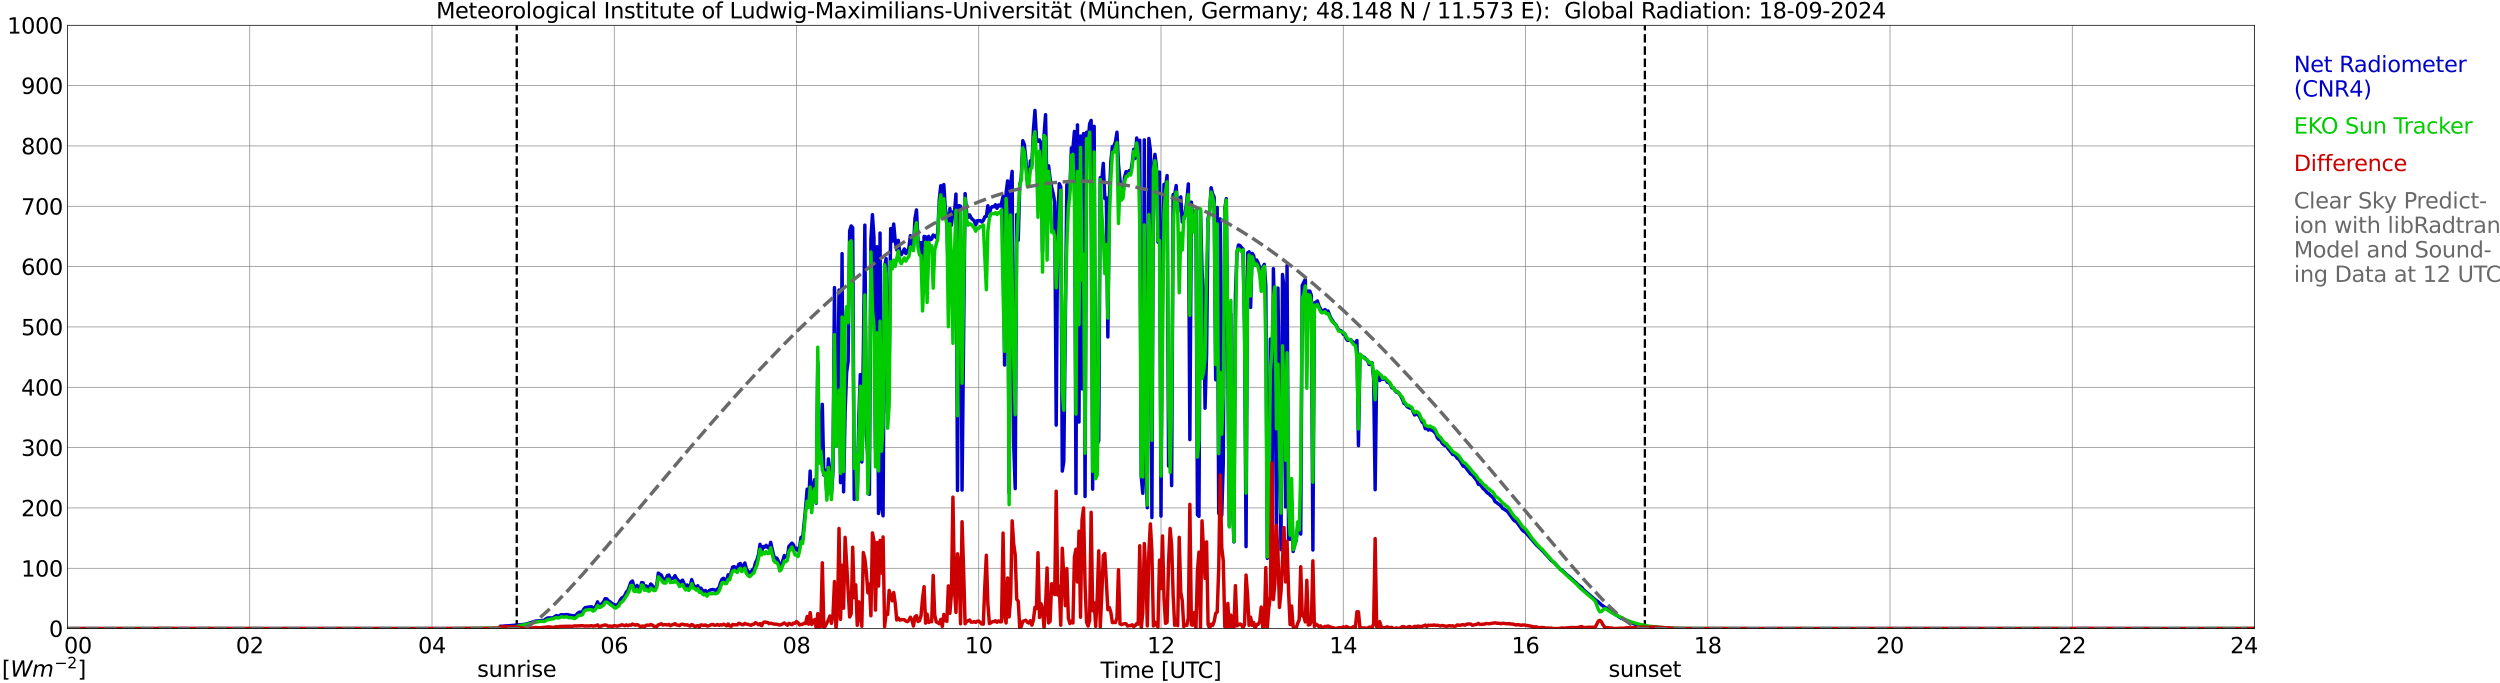 <?xml version="1.0" encoding="utf-8" standalone="no"?>
<!DOCTYPE svg PUBLIC "-//W3C//DTD SVG 1.1//EN"
  "http://www.w3.org/Graphics/SVG/1.1/DTD/svg11.dtd">
<svg xmlns:xlink="http://www.w3.org/1999/xlink" width="1085.4pt" height="296.64pt" viewBox="0 0 1085.4 296.64" xmlns="http://www.w3.org/2000/svg" version="1.1">
 <defs>
  <style type="text/css">*{stroke-linejoin: round; stroke-linecap: butt}</style>
 </defs>
 <g id="figure_1">
  <g id="patch_1">
   <path d="M 0 296.64 
L 1085.4 296.64 
L 1085.4 0 
L 0 0 
z
" style="fill: #ffffff"/>
  </g>
  <g id="axes_1">
   <g id="patch_2">
    <path d="M 29.306 272.909 
L 978.814 272.909 
L 978.814 10.976 
L 29.306 10.976 
z
" style="fill: #ffffff"/>
   </g>
   <g id="patch_3">
    <path d="M 978.814 272.909 
L 978.814 272.909 
L 978.814 10.976 
L 978.814 10.976 
z
" clip-path="url(#pf20ae40117)" style="fill: #d3d3d3; opacity: 0.25; stroke: #d3d3d3; stroke-linejoin: miter"/>
   </g>
   <g id="matplotlib.axis_1">
    <g id="xtick_1">
     <g id="line2d_1">
      <path d="M 29.306 272.909 
L 29.306 10.976 
" clip-path="url(#pf20ae40117)" style="fill: none; stroke: #808080; stroke-width: 0.3; stroke-linecap: square"/>
     </g>
     <g id="line2d_2"/>
     <g id="text_1">
      <!--    00 -->
      <g transform="translate(18.733 283.627) scale(0.095 -0.095)">
       <defs>
        <path id="DejaVuSans-20" transform="scale(0.016)"/>
        <path id="DejaVuSans-30" d="M 2034 4250 
Q 1547 4250 1301 3770 
Q 1056 3291 1056 2328 
Q 1056 1369 1301 889 
Q 1547 409 2034 409 
Q 2525 409 2770 889 
Q 3016 1369 3016 2328 
Q 3016 3291 2770 3770 
Q 2525 4250 2034 4250 
z
M 2034 4750 
Q 2819 4750 3233 4129 
Q 3647 3509 3647 2328 
Q 3647 1150 3233 529 
Q 2819 -91 2034 -91 
Q 1250 -91 836 529 
Q 422 1150 422 2328 
Q 422 3509 836 4129 
Q 1250 4750 2034 4750 
z
" transform="scale(0.016)"/>
       </defs>
       <use xlink:href="#DejaVuSans-20"/>
       <use xlink:href="#DejaVuSans-20" transform="translate(31.787 0)"/>
       <use xlink:href="#DejaVuSans-20" transform="translate(63.574 0)"/>
       <use xlink:href="#DejaVuSans-30" transform="translate(95.361 0)"/>
       <use xlink:href="#DejaVuSans-30" transform="translate(158.984 0)"/>
      </g>
     </g>
    </g>
    <g id="xtick_2">
     <g id="line2d_3">
      <path d="M 108.431 272.909 
L 108.431 10.976 
" clip-path="url(#pf20ae40117)" style="fill: none; stroke: #808080; stroke-width: 0.3; stroke-linecap: square"/>
     </g>
     <g id="line2d_4"/>
     <g id="text_2">
      <!-- 02 -->
      <g transform="translate(102.387 283.627) scale(0.095 -0.095)">
       <defs>
        <path id="DejaVuSans-32" d="M 1228 531 
L 3431 531 
L 3431 0 
L 469 0 
L 469 531 
Q 828 903 1448 1529 
Q 2069 2156 2228 2338 
Q 2531 2678 2651 2914 
Q 2772 3150 2772 3378 
Q 2772 3750 2511 3984 
Q 2250 4219 1831 4219 
Q 1534 4219 1204 4116 
Q 875 4013 500 3803 
L 500 4441 
Q 881 4594 1212 4672 
Q 1544 4750 1819 4750 
Q 2544 4750 2975 4387 
Q 3406 4025 3406 3419 
Q 3406 3131 3298 2873 
Q 3191 2616 2906 2266 
Q 2828 2175 2409 1742 
Q 1991 1309 1228 531 
z
" transform="scale(0.016)"/>
       </defs>
       <use xlink:href="#DejaVuSans-30"/>
       <use xlink:href="#DejaVuSans-32" transform="translate(63.623 0)"/>
      </g>
     </g>
    </g>
    <g id="xtick_3">
     <g id="line2d_5">
      <path d="M 187.557 272.909 
L 187.557 10.976 
" clip-path="url(#pf20ae40117)" style="fill: none; stroke: #808080; stroke-width: 0.3; stroke-linecap: square"/>
     </g>
     <g id="line2d_6"/>
     <g id="text_3">
      <!-- 04 -->
      <g transform="translate(181.513 283.627) scale(0.095 -0.095)">
       <defs>
        <path id="DejaVuSans-34" d="M 2419 4116 
L 825 1625 
L 2419 1625 
L 2419 4116 
z
M 2253 4666 
L 3047 4666 
L 3047 1625 
L 3713 1625 
L 3713 1100 
L 3047 1100 
L 3047 0 
L 2419 0 
L 2419 1100 
L 313 1100 
L 313 1709 
L 2253 4666 
z
" transform="scale(0.016)"/>
       </defs>
       <use xlink:href="#DejaVuSans-30"/>
       <use xlink:href="#DejaVuSans-34" transform="translate(63.623 0)"/>
      </g>
     </g>
    </g>
    <g id="xtick_4">
     <g id="line2d_7">
      <path d="M 266.683 272.909 
L 266.683 10.976 
" clip-path="url(#pf20ae40117)" style="fill: none; stroke: #808080; stroke-width: 0.3; stroke-linecap: square"/>
     </g>
     <g id="line2d_8"/>
     <g id="text_4">
      <!-- 06 -->
      <g transform="translate(260.638 283.627) scale(0.095 -0.095)">
       <defs>
        <path id="DejaVuSans-36" d="M 2113 2584 
Q 1688 2584 1439 2293 
Q 1191 2003 1191 1497 
Q 1191 994 1439 701 
Q 1688 409 2113 409 
Q 2538 409 2786 701 
Q 3034 994 3034 1497 
Q 3034 2003 2786 2293 
Q 2538 2584 2113 2584 
z
M 3366 4563 
L 3366 3988 
Q 3128 4100 2886 4159 
Q 2644 4219 2406 4219 
Q 1781 4219 1451 3797 
Q 1122 3375 1075 2522 
Q 1259 2794 1537 2939 
Q 1816 3084 2150 3084 
Q 2853 3084 3261 2657 
Q 3669 2231 3669 1497 
Q 3669 778 3244 343 
Q 2819 -91 2113 -91 
Q 1303 -91 875 529 
Q 447 1150 447 2328 
Q 447 3434 972 4092 
Q 1497 4750 2381 4750 
Q 2619 4750 2861 4703 
Q 3103 4656 3366 4563 
z
" transform="scale(0.016)"/>
       </defs>
       <use xlink:href="#DejaVuSans-30"/>
       <use xlink:href="#DejaVuSans-36" transform="translate(63.623 0)"/>
      </g>
     </g>
    </g>
    <g id="xtick_5">
     <g id="line2d_9">
      <path d="M 345.808 272.909 
L 345.808 10.976 
" clip-path="url(#pf20ae40117)" style="fill: none; stroke: #808080; stroke-width: 0.3; stroke-linecap: square"/>
     </g>
     <g id="line2d_10"/>
     <g id="text_5">
      <!-- 08 -->
      <g transform="translate(339.764 283.627) scale(0.095 -0.095)">
       <defs>
        <path id="DejaVuSans-38" d="M 2034 2216 
Q 1584 2216 1326 1975 
Q 1069 1734 1069 1313 
Q 1069 891 1326 650 
Q 1584 409 2034 409 
Q 2484 409 2743 651 
Q 3003 894 3003 1313 
Q 3003 1734 2745 1975 
Q 2488 2216 2034 2216 
z
M 1403 2484 
Q 997 2584 770 2862 
Q 544 3141 544 3541 
Q 544 4100 942 4425 
Q 1341 4750 2034 4750 
Q 2731 4750 3128 4425 
Q 3525 4100 3525 3541 
Q 3525 3141 3298 2862 
Q 3072 2584 2669 2484 
Q 3125 2378 3379 2068 
Q 3634 1759 3634 1313 
Q 3634 634 3220 271 
Q 2806 -91 2034 -91 
Q 1263 -91 848 271 
Q 434 634 434 1313 
Q 434 1759 690 2068 
Q 947 2378 1403 2484 
z
M 1172 3481 
Q 1172 3119 1398 2916 
Q 1625 2713 2034 2713 
Q 2441 2713 2670 2916 
Q 2900 3119 2900 3481 
Q 2900 3844 2670 4047 
Q 2441 4250 2034 4250 
Q 1625 4250 1398 4047 
Q 1172 3844 1172 3481 
z
" transform="scale(0.016)"/>
       </defs>
       <use xlink:href="#DejaVuSans-30"/>
       <use xlink:href="#DejaVuSans-38" transform="translate(63.623 0)"/>
      </g>
     </g>
    </g>
    <g id="xtick_6">
     <g id="line2d_11">
      <path d="M 424.934 272.909 
L 424.934 10.976 
" clip-path="url(#pf20ae40117)" style="fill: none; stroke: #808080; stroke-width: 0.3; stroke-linecap: square"/>
     </g>
     <g id="line2d_12"/>
     <g id="text_6">
      <!-- 10 -->
      <g transform="translate(418.89 283.627) scale(0.095 -0.095)">
       <defs>
        <path id="DejaVuSans-31" d="M 794 531 
L 1825 531 
L 1825 4091 
L 703 3866 
L 703 4441 
L 1819 4666 
L 2450 4666 
L 2450 531 
L 3481 531 
L 3481 0 
L 794 0 
L 794 531 
z
" transform="scale(0.016)"/>
       </defs>
       <use xlink:href="#DejaVuSans-31"/>
       <use xlink:href="#DejaVuSans-30" transform="translate(63.623 0)"/>
      </g>
     </g>
    </g>
    <g id="xtick_7">
     <g id="line2d_13">
      <path d="M 504.06 272.909 
L 504.06 10.976 
" clip-path="url(#pf20ae40117)" style="fill: none; stroke: #808080; stroke-width: 0.3; stroke-linecap: square"/>
     </g>
     <g id="line2d_14"/>
     <g id="text_7">
      <!-- 12 -->
      <g transform="translate(498.015 283.627) scale(0.095 -0.095)">
       <use xlink:href="#DejaVuSans-31"/>
       <use xlink:href="#DejaVuSans-32" transform="translate(63.623 0)"/>
      </g>
     </g>
    </g>
    <g id="xtick_8">
     <g id="line2d_15">
      <path d="M 583.185 272.909 
L 583.185 10.976 
" clip-path="url(#pf20ae40117)" style="fill: none; stroke: #808080; stroke-width: 0.3; stroke-linecap: square"/>
     </g>
     <g id="line2d_16"/>
     <g id="text_8">
      <!-- 14 -->
      <g transform="translate(577.141 283.627) scale(0.095 -0.095)">
       <use xlink:href="#DejaVuSans-31"/>
       <use xlink:href="#DejaVuSans-34" transform="translate(63.623 0)"/>
      </g>
     </g>
    </g>
    <g id="xtick_9">
     <g id="line2d_17">
      <path d="M 662.311 272.909 
L 662.311 10.976 
" clip-path="url(#pf20ae40117)" style="fill: none; stroke: #808080; stroke-width: 0.3; stroke-linecap: square"/>
     </g>
     <g id="line2d_18"/>
     <g id="text_9">
      <!-- 16 -->
      <g transform="translate(656.267 283.627) scale(0.095 -0.095)">
       <use xlink:href="#DejaVuSans-31"/>
       <use xlink:href="#DejaVuSans-36" transform="translate(63.623 0)"/>
      </g>
     </g>
    </g>
    <g id="xtick_10">
     <g id="line2d_19">
      <path d="M 741.437 272.909 
L 741.437 10.976 
" clip-path="url(#pf20ae40117)" style="fill: none; stroke: #808080; stroke-width: 0.3; stroke-linecap: square"/>
     </g>
     <g id="line2d_20"/>
     <g id="text_10">
      <!-- 18 -->
      <g transform="translate(735.392 283.627) scale(0.095 -0.095)">
       <use xlink:href="#DejaVuSans-31"/>
       <use xlink:href="#DejaVuSans-38" transform="translate(63.623 0)"/>
      </g>
     </g>
    </g>
    <g id="xtick_11">
     <g id="line2d_21">
      <path d="M 820.562 272.909 
L 820.562 10.976 
" clip-path="url(#pf20ae40117)" style="fill: none; stroke: #808080; stroke-width: 0.3; stroke-linecap: square"/>
     </g>
     <g id="line2d_22"/>
     <g id="text_11">
      <!-- 20 -->
      <g transform="translate(814.518 283.627) scale(0.095 -0.095)">
       <use xlink:href="#DejaVuSans-32"/>
       <use xlink:href="#DejaVuSans-30" transform="translate(63.623 0)"/>
      </g>
     </g>
    </g>
    <g id="xtick_12">
     <g id="line2d_23">
      <path d="M 899.688 272.909 
L 899.688 10.976 
" clip-path="url(#pf20ae40117)" style="fill: none; stroke: #808080; stroke-width: 0.3; stroke-linecap: square"/>
     </g>
     <g id="line2d_24"/>
     <g id="text_12">
      <!-- 22 -->
      <g transform="translate(893.644 283.627) scale(0.095 -0.095)">
       <use xlink:href="#DejaVuSans-32"/>
       <use xlink:href="#DejaVuSans-32" transform="translate(63.623 0)"/>
      </g>
     </g>
    </g>
    <g id="xtick_13">
     <g id="line2d_25">
      <path d="M 978.814 272.909 
L 978.814 10.976 
" clip-path="url(#pf20ae40117)" style="fill: none; stroke: #808080; stroke-width: 0.3; stroke-linecap: square"/>
     </g>
     <g id="line2d_26"/>
     <g id="text_13">
      <!-- 24    -->
      <g transform="translate(968.241 283.627) scale(0.095 -0.095)">
       <use xlink:href="#DejaVuSans-32"/>
       <use xlink:href="#DejaVuSans-34" transform="translate(63.623 0)"/>
       <use xlink:href="#DejaVuSans-20" transform="translate(127.246 0)"/>
       <use xlink:href="#DejaVuSans-20" transform="translate(159.033 0)"/>
       <use xlink:href="#DejaVuSans-20" transform="translate(190.82 0)"/>
      </g>
     </g>
    </g>
    <g id="text_14">
     <!-- Time [UTC] -->
     <g transform="translate(477.806 294.322) scale(0.095 -0.095)">
      <defs>
       <path id="DejaVuSans-54" d="M -19 4666 
L 3928 4666 
L 3928 4134 
L 2272 4134 
L 2272 0 
L 1638 0 
L 1638 4134 
L -19 4134 
L -19 4666 
z
" transform="scale(0.016)"/>
       <path id="DejaVuSans-69" d="M 603 3500 
L 1178 3500 
L 1178 0 
L 603 0 
L 603 3500 
z
M 603 4863 
L 1178 4863 
L 1178 4134 
L 603 4134 
L 603 4863 
z
" transform="scale(0.016)"/>
       <path id="DejaVuSans-6d" d="M 3328 2828 
Q 3544 3216 3844 3400 
Q 4144 3584 4550 3584 
Q 5097 3584 5394 3201 
Q 5691 2819 5691 2113 
L 5691 0 
L 5113 0 
L 5113 2094 
Q 5113 2597 4934 2840 
Q 4756 3084 4391 3084 
Q 3944 3084 3684 2787 
Q 3425 2491 3425 1978 
L 3425 0 
L 2847 0 
L 2847 2094 
Q 2847 2600 2669 2842 
Q 2491 3084 2119 3084 
Q 1678 3084 1418 2786 
Q 1159 2488 1159 1978 
L 1159 0 
L 581 0 
L 581 3500 
L 1159 3500 
L 1159 2956 
Q 1356 3278 1631 3431 
Q 1906 3584 2284 3584 
Q 2666 3584 2933 3390 
Q 3200 3197 3328 2828 
z
" transform="scale(0.016)"/>
       <path id="DejaVuSans-65" d="M 3597 1894 
L 3597 1613 
L 953 1613 
Q 991 1019 1311 708 
Q 1631 397 2203 397 
Q 2534 397 2845 478 
Q 3156 559 3463 722 
L 3463 178 
Q 3153 47 2828 -22 
Q 2503 -91 2169 -91 
Q 1331 -91 842 396 
Q 353 884 353 1716 
Q 353 2575 817 3079 
Q 1281 3584 2069 3584 
Q 2775 3584 3186 3129 
Q 3597 2675 3597 1894 
z
M 3022 2063 
Q 3016 2534 2758 2815 
Q 2500 3097 2075 3097 
Q 1594 3097 1305 2825 
Q 1016 2553 972 2059 
L 3022 2063 
z
" transform="scale(0.016)"/>
       <path id="DejaVuSans-5b" d="M 550 4863 
L 1875 4863 
L 1875 4416 
L 1125 4416 
L 1125 -397 
L 1875 -397 
L 1875 -844 
L 550 -844 
L 550 4863 
z
" transform="scale(0.016)"/>
       <path id="DejaVuSans-55" d="M 556 4666 
L 1191 4666 
L 1191 1831 
Q 1191 1081 1462 751 
Q 1734 422 2344 422 
Q 2950 422 3222 751 
Q 3494 1081 3494 1831 
L 3494 4666 
L 4128 4666 
L 4128 1753 
Q 4128 841 3676 375 
Q 3225 -91 2344 -91 
Q 1459 -91 1007 375 
Q 556 841 556 1753 
L 556 4666 
z
" transform="scale(0.016)"/>
       <path id="DejaVuSans-43" d="M 4122 4306 
L 4122 3641 
Q 3803 3938 3442 4084 
Q 3081 4231 2675 4231 
Q 1875 4231 1450 3742 
Q 1025 3253 1025 2328 
Q 1025 1406 1450 917 
Q 1875 428 2675 428 
Q 3081 428 3442 575 
Q 3803 722 4122 1019 
L 4122 359 
Q 3791 134 3420 21 
Q 3050 -91 2638 -91 
Q 1578 -91 968 557 
Q 359 1206 359 2328 
Q 359 3453 968 4101 
Q 1578 4750 2638 4750 
Q 3056 4750 3426 4639 
Q 3797 4528 4122 4306 
z
" transform="scale(0.016)"/>
       <path id="DejaVuSans-5d" d="M 1947 4863 
L 1947 -844 
L 622 -844 
L 622 -397 
L 1369 -397 
L 1369 4416 
L 622 4416 
L 622 4863 
L 1947 4863 
z
" transform="scale(0.016)"/>
      </defs>
      <use xlink:href="#DejaVuSans-54"/>
      <use xlink:href="#DejaVuSans-69" transform="translate(57.959 0)"/>
      <use xlink:href="#DejaVuSans-6d" transform="translate(85.742 0)"/>
      <use xlink:href="#DejaVuSans-65" transform="translate(183.154 0)"/>
      <use xlink:href="#DejaVuSans-20" transform="translate(244.678 0)"/>
      <use xlink:href="#DejaVuSans-5b" transform="translate(276.465 0)"/>
      <use xlink:href="#DejaVuSans-55" transform="translate(315.479 0)"/>
      <use xlink:href="#DejaVuSans-54" transform="translate(388.672 0)"/>
      <use xlink:href="#DejaVuSans-43" transform="translate(443.881 0)"/>
      <use xlink:href="#DejaVuSans-5d" transform="translate(513.705 0)"/>
     </g>
    </g>
   </g>
   <g id="matplotlib.axis_2">
    <g id="ytick_1">
     <g id="line2d_27">
      <path d="M 29.306 272.909 
L 978.814 272.909 
" clip-path="url(#pf20ae40117)" style="fill: none; stroke: #808080; stroke-width: 0.3; stroke-linecap: square"/>
     </g>
     <g id="line2d_28"/>
     <g id="text_15">
      <!-- 0 -->
      <g transform="translate(21.261 276.518) scale(0.095 -0.095)">
       <use xlink:href="#DejaVuSans-30"/>
      </g>
     </g>
    </g>
    <g id="ytick_2">
     <g id="line2d_29">
      <path d="M 29.306 246.715 
L 978.814 246.715 
" clip-path="url(#pf20ae40117)" style="fill: none; stroke: #808080; stroke-width: 0.3; stroke-linecap: square"/>
     </g>
     <g id="line2d_30"/>
     <g id="text_16">
      <!-- 100 -->
      <g transform="translate(9.173 250.325) scale(0.095 -0.095)">
       <use xlink:href="#DejaVuSans-31"/>
       <use xlink:href="#DejaVuSans-30" transform="translate(63.623 0)"/>
       <use xlink:href="#DejaVuSans-30" transform="translate(127.246 0)"/>
      </g>
     </g>
    </g>
    <g id="ytick_3">
     <g id="line2d_31">
      <path d="M 29.306 220.522 
L 978.814 220.522 
" clip-path="url(#pf20ae40117)" style="fill: none; stroke: #808080; stroke-width: 0.3; stroke-linecap: square"/>
     </g>
     <g id="line2d_32"/>
     <g id="text_17">
      <!-- 200 -->
      <g transform="translate(9.173 224.131) scale(0.095 -0.095)">
       <use xlink:href="#DejaVuSans-32"/>
       <use xlink:href="#DejaVuSans-30" transform="translate(63.623 0)"/>
       <use xlink:href="#DejaVuSans-30" transform="translate(127.246 0)"/>
      </g>
     </g>
    </g>
    <g id="ytick_4">
     <g id="line2d_33">
      <path d="M 29.306 194.329 
L 978.814 194.329 
" clip-path="url(#pf20ae40117)" style="fill: none; stroke: #808080; stroke-width: 0.3; stroke-linecap: square"/>
     </g>
     <g id="line2d_34"/>
     <g id="text_18">
      <!-- 300 -->
      <g transform="translate(9.173 197.938) scale(0.095 -0.095)">
       <defs>
        <path id="DejaVuSans-33" d="M 2597 2516 
Q 3050 2419 3304 2112 
Q 3559 1806 3559 1356 
Q 3559 666 3084 287 
Q 2609 -91 1734 -91 
Q 1441 -91 1130 -33 
Q 819 25 488 141 
L 488 750 
Q 750 597 1062 519 
Q 1375 441 1716 441 
Q 2309 441 2620 675 
Q 2931 909 2931 1356 
Q 2931 1769 2642 2001 
Q 2353 2234 1838 2234 
L 1294 2234 
L 1294 2753 
L 1863 2753 
Q 2328 2753 2575 2939 
Q 2822 3125 2822 3475 
Q 2822 3834 2567 4026 
Q 2313 4219 1838 4219 
Q 1578 4219 1281 4162 
Q 984 4106 628 3988 
L 628 4550 
Q 988 4650 1302 4700 
Q 1616 4750 1894 4750 
Q 2613 4750 3031 4423 
Q 3450 4097 3450 3541 
Q 3450 3153 3228 2886 
Q 3006 2619 2597 2516 
z
" transform="scale(0.016)"/>
       </defs>
       <use xlink:href="#DejaVuSans-33"/>
       <use xlink:href="#DejaVuSans-30" transform="translate(63.623 0)"/>
       <use xlink:href="#DejaVuSans-30" transform="translate(127.246 0)"/>
      </g>
     </g>
    </g>
    <g id="ytick_5">
     <g id="line2d_35">
      <path d="M 29.306 168.136 
L 978.814 168.136 
" clip-path="url(#pf20ae40117)" style="fill: none; stroke: #808080; stroke-width: 0.3; stroke-linecap: square"/>
     </g>
     <g id="line2d_36"/>
     <g id="text_19">
      <!-- 400 -->
      <g transform="translate(9.173 171.745) scale(0.095 -0.095)">
       <use xlink:href="#DejaVuSans-34"/>
       <use xlink:href="#DejaVuSans-30" transform="translate(63.623 0)"/>
       <use xlink:href="#DejaVuSans-30" transform="translate(127.246 0)"/>
      </g>
     </g>
    </g>
    <g id="ytick_6">
     <g id="line2d_37">
      <path d="M 29.306 141.942 
L 978.814 141.942 
" clip-path="url(#pf20ae40117)" style="fill: none; stroke: #808080; stroke-width: 0.3; stroke-linecap: square"/>
     </g>
     <g id="line2d_38"/>
     <g id="text_20">
      <!-- 500 -->
      <g transform="translate(9.173 145.551) scale(0.095 -0.095)">
       <defs>
        <path id="DejaVuSans-35" d="M 691 4666 
L 3169 4666 
L 3169 4134 
L 1269 4134 
L 1269 2991 
Q 1406 3038 1543 3061 
Q 1681 3084 1819 3084 
Q 2600 3084 3056 2656 
Q 3513 2228 3513 1497 
Q 3513 744 3044 326 
Q 2575 -91 1722 -91 
Q 1428 -91 1123 -41 
Q 819 9 494 109 
L 494 744 
Q 775 591 1075 516 
Q 1375 441 1709 441 
Q 2250 441 2565 725 
Q 2881 1009 2881 1497 
Q 2881 1984 2565 2268 
Q 2250 2553 1709 2553 
Q 1456 2553 1204 2497 
Q 953 2441 691 2322 
L 691 4666 
z
" transform="scale(0.016)"/>
       </defs>
       <use xlink:href="#DejaVuSans-35"/>
       <use xlink:href="#DejaVuSans-30" transform="translate(63.623 0)"/>
       <use xlink:href="#DejaVuSans-30" transform="translate(127.246 0)"/>
      </g>
     </g>
    </g>
    <g id="ytick_7">
     <g id="line2d_39">
      <path d="M 29.306 115.749 
L 978.814 115.749 
" clip-path="url(#pf20ae40117)" style="fill: none; stroke: #808080; stroke-width: 0.3; stroke-linecap: square"/>
     </g>
     <g id="line2d_40"/>
     <g id="text_21">
      <!-- 600 -->
      <g transform="translate(9.173 119.358) scale(0.095 -0.095)">
       <use xlink:href="#DejaVuSans-36"/>
       <use xlink:href="#DejaVuSans-30" transform="translate(63.623 0)"/>
       <use xlink:href="#DejaVuSans-30" transform="translate(127.246 0)"/>
      </g>
     </g>
    </g>
    <g id="ytick_8">
     <g id="line2d_41">
      <path d="M 29.306 89.556 
L 978.814 89.556 
" clip-path="url(#pf20ae40117)" style="fill: none; stroke: #808080; stroke-width: 0.3; stroke-linecap: square"/>
     </g>
     <g id="line2d_42"/>
     <g id="text_22">
      <!-- 700 -->
      <g transform="translate(9.173 93.165) scale(0.095 -0.095)">
       <defs>
        <path id="DejaVuSans-37" d="M 525 4666 
L 3525 4666 
L 3525 4397 
L 1831 0 
L 1172 0 
L 2766 4134 
L 525 4134 
L 525 4666 
z
" transform="scale(0.016)"/>
       </defs>
       <use xlink:href="#DejaVuSans-37"/>
       <use xlink:href="#DejaVuSans-30" transform="translate(63.623 0)"/>
       <use xlink:href="#DejaVuSans-30" transform="translate(127.246 0)"/>
      </g>
     </g>
    </g>
    <g id="ytick_9">
     <g id="line2d_43">
      <path d="M 29.306 63.362 
L 978.814 63.362 
" clip-path="url(#pf20ae40117)" style="fill: none; stroke: #808080; stroke-width: 0.3; stroke-linecap: square"/>
     </g>
     <g id="line2d_44"/>
     <g id="text_23">
      <!-- 800 -->
      <g transform="translate(9.173 66.972) scale(0.095 -0.095)">
       <use xlink:href="#DejaVuSans-38"/>
       <use xlink:href="#DejaVuSans-30" transform="translate(63.623 0)"/>
       <use xlink:href="#DejaVuSans-30" transform="translate(127.246 0)"/>
      </g>
     </g>
    </g>
    <g id="ytick_10">
     <g id="line2d_45">
      <path d="M 29.306 37.169 
L 978.814 37.169 
" clip-path="url(#pf20ae40117)" style="fill: none; stroke: #808080; stroke-width: 0.3; stroke-linecap: square"/>
     </g>
     <g id="line2d_46"/>
     <g id="text_24">
      <!-- 900 -->
      <g transform="translate(9.173 40.778) scale(0.095 -0.095)">
       <defs>
        <path id="DejaVuSans-39" d="M 703 97 
L 703 672 
Q 941 559 1184 500 
Q 1428 441 1663 441 
Q 2288 441 2617 861 
Q 2947 1281 2994 2138 
Q 2813 1869 2534 1725 
Q 2256 1581 1919 1581 
Q 1219 1581 811 2004 
Q 403 2428 403 3163 
Q 403 3881 828 4315 
Q 1253 4750 1959 4750 
Q 2769 4750 3195 4129 
Q 3622 3509 3622 2328 
Q 3622 1225 3098 567 
Q 2575 -91 1691 -91 
Q 1453 -91 1209 -44 
Q 966 3 703 97 
z
M 1959 2075 
Q 2384 2075 2632 2365 
Q 2881 2656 2881 3163 
Q 2881 3666 2632 3958 
Q 2384 4250 1959 4250 
Q 1534 4250 1286 3958 
Q 1038 3666 1038 3163 
Q 1038 2656 1286 2365 
Q 1534 2075 1959 2075 
z
" transform="scale(0.016)"/>
       </defs>
       <use xlink:href="#DejaVuSans-39"/>
       <use xlink:href="#DejaVuSans-30" transform="translate(63.623 0)"/>
       <use xlink:href="#DejaVuSans-30" transform="translate(127.246 0)"/>
      </g>
     </g>
    </g>
    <g id="ytick_11">
     <g id="line2d_47">
      <path d="M 29.306 10.976 
L 978.814 10.976 
" clip-path="url(#pf20ae40117)" style="fill: none; stroke: #808080; stroke-width: 0.3; stroke-linecap: square"/>
     </g>
     <g id="line2d_48"/>
     <g id="text_25">
      <!-- 1000 -->
      <g transform="translate(3.128 14.585) scale(0.095 -0.095)">
       <use xlink:href="#DejaVuSans-31"/>
       <use xlink:href="#DejaVuSans-30" transform="translate(63.623 0)"/>
       <use xlink:href="#DejaVuSans-30" transform="translate(127.246 0)"/>
       <use xlink:href="#DejaVuSans-30" transform="translate(190.869 0)"/>
      </g>
     </g>
    </g>
   </g>
   <g id="line2d_49">
    <path d="M 224.351 272.909 
L 224.351 10.976 
" clip-path="url(#pf20ae40117)" style="fill: none; stroke-dasharray: 3.7,1.6; stroke-dashoffset: 0; stroke: #000000"/>
   </g>
   <g id="line2d_50">
    <path d="M 714.138 272.909 
L 714.138 10.976 
" clip-path="url(#pf20ae40117)" style="fill: none; stroke-dasharray: 3.7,1.6; stroke-dashoffset: 0; stroke: #000000"/>
   </g>
   <g id="line2d_51">
    <path d="M 29.306 272.909 
L 216.57 272.909 
L 217.229 271.869 
L 217.889 271.911 
L 219.207 271.769 
L 221.845 271.607 
L 225.142 271.282 
L 226.461 271.282 
L 227.12 271.099 
L 227.779 271.081 
L 229.098 270.714 
L 231.736 269.904 
L 232.395 269.682 
L 236.351 269.297 
L 237.011 268.71 
L 237.67 268.346 
L 238.329 268.244 
L 239.648 268.304 
L 240.308 268.163 
L 240.967 267.615 
L 241.626 267.251 
L 242.286 267.675 
L 243.604 266.866 
L 244.264 266.947 
L 246.242 266.827 
L 248.22 267.272 
L 249.539 267.372 
L 250.198 266.968 
L 250.858 266.219 
L 251.517 265.792 
L 252.176 265.771 
L 252.836 265.63 
L 253.495 264.393 
L 254.155 263.767 
L 254.814 263.746 
L 255.473 263.545 
L 256.133 263.545 
L 256.792 263.403 
L 257.451 264.294 
L 258.111 263.786 
L 258.77 262.997 
L 259.43 261.295 
L 260.089 262.874 
L 260.748 262.633 
L 262.067 261.295 
L 262.726 259.917 
L 263.386 259.977 
L 264.045 260.747 
L 265.364 261.68 
L 266.023 262.287 
L 266.683 262.489 
L 267.342 262.874 
L 268.002 262.531 
L 268.661 261.881 
L 269.32 260.506 
L 269.98 259.595 
L 270.639 259.309 
L 271.298 258.458 
L 271.958 257.02 
L 272.617 256.373 
L 273.936 252.727 
L 274.595 252.24 
L 275.255 255.016 
L 275.914 255.338 
L 276.573 254.165 
L 277.233 255.603 
L 277.892 256.027 
L 278.552 252.929 
L 279.211 253.049 
L 279.87 255.501 
L 280.53 254.367 
L 281.189 254.995 
L 281.849 255.257 
L 282.508 253.557 
L 283.167 254.144 
L 283.827 255.38 
L 284.486 255.42 
L 285.145 254.002 
L 285.805 248.816 
L 287.124 249.688 
L 287.783 251.307 
L 289.102 251.491 
L 289.761 249.89 
L 290.42 249.667 
L 291.08 251.713 
L 291.739 251.045 
L 292.399 251.085 
L 293.058 249.911 
L 293.717 251.268 
L 294.377 251.855 
L 295.036 253.353 
L 295.696 252.423 
L 296.355 251.876 
L 297.014 253.455 
L 297.674 254.61 
L 298.333 253.963 
L 298.992 255.034 
L 299.652 254.408 
L 300.311 251.653 
L 300.971 253.882 
L 301.63 254.67 
L 302.289 255.179 
L 302.949 254.306 
L 303.608 256.394 
L 304.267 255.338 
L 304.927 256.271 
L 305.586 256.96 
L 306.246 256.352 
L 306.905 257.67 
L 307.564 256.779 
L 308.224 256.19 
L 309.543 255.907 
L 310.202 256.19 
L 310.861 256.292 
L 312.18 255.158 
L 312.839 252.929 
L 313.499 251.43 
L 314.158 251.066 
L 314.818 251.794 
L 315.477 252.077 
L 316.136 249.544 
L 316.796 250.558 
L 318.114 246.184 
L 318.774 246.021 
L 320.093 246.873 
L 320.752 244.987 
L 321.411 244.623 
L 322.071 246.446 
L 322.73 245.676 
L 323.39 244.421 
L 324.049 247.053 
L 325.368 248.756 
L 326.027 248.473 
L 326.686 247.357 
L 327.346 246.81 
L 328.005 244.238 
L 328.665 243.064 
L 329.324 240.633 
L 329.983 236.317 
L 330.643 239.659 
L 331.302 237.27 
L 331.961 237.574 
L 332.621 236.762 
L 333.28 237.674 
L 333.94 238.101 
L 334.599 235.465 
L 335.918 241.362 
L 336.577 242.213 
L 337.236 242.294 
L 337.896 243.549 
L 338.555 246.325 
L 339.215 245.474 
L 340.533 241.16 
L 341.193 241.867 
L 341.852 241.807 
L 342.512 237.189 
L 343.83 235.811 
L 344.49 236.56 
L 345.149 238.606 
L 345.808 237.977 
L 346.468 239.093 
L 347.127 237.736 
L 347.787 233.278 
L 348.446 234.19 
L 349.765 220.517 
L 350.424 212.373 
L 351.083 218.309 
L 351.743 204.513 
L 352.402 220.779 
L 353.062 211.158 
L 353.721 208.24 
L 354.38 218.49 
L 355.04 157.231 
L 355.699 200.521 
L 356.359 194.808 
L 357.018 175.543 
L 357.677 206.255 
L 358.337 204.209 
L 358.996 214.723 
L 359.655 199.224 
L 360.315 204.654 
L 360.974 214.621 
L 361.634 204.838 
L 362.293 124.859 
L 362.952 193.797 
L 363.612 175.949 
L 364.271 125.912 
L 364.93 209.537 
L 365.59 110.112 
L 366.249 213.547 
L 366.909 178.867 
L 367.568 161.708 
L 368.227 156.927 
L 368.887 100.245 
L 369.546 98.097 
L 370.206 98.867 
L 370.865 216.79 
L 371.524 216.263 
L 372.184 215.472 
L 372.843 182.086 
L 373.502 162.64 
L 374.162 200.584 
L 374.821 153.525 
L 375.481 97.754 
L 376.14 188.205 
L 376.799 198.86 
L 377.459 214.6 
L 378.118 103.831 
L 378.777 93.196 
L 379.437 103.142 
L 380.096 194.646 
L 380.756 107.134 
L 381.415 222.927 
L 382.074 101.178 
L 382.734 219.969 
L 383.393 223.961 
L 384.053 115.843 
L 384.712 112.26 
L 385.371 179.758 
L 386.031 159.46 
L 386.69 99.252 
L 387.349 104.742 
L 388.009 97.267 
L 388.668 104.601 
L 389.328 108.53 
L 389.987 104.339 
L 390.646 109.727 
L 391.306 110.578 
L 392.624 108.085 
L 393.284 110.091 
L 393.943 109.201 
L 394.603 107.639 
L 395.262 102.312 
L 395.921 104.722 
L 396.581 107.681 
L 397.24 94.878 
L 397.899 91.13 
L 398.559 104.357 
L 399.218 107.275 
L 399.878 105.311 
L 400.537 121.881 
L 401.196 102.658 
L 401.856 102.817 
L 402.515 125.021 
L 403.175 102.616 
L 403.834 104.114 
L 404.493 103.771 
L 405.153 102.05 
L 405.812 102.513 
L 406.471 103.124 
L 407.131 101.036 
L 407.79 86.714 
L 408.45 80.616 
L 409.109 93.54 
L 409.768 80.129 
L 410.428 90.826 
L 411.087 94.147 
L 411.746 123.3 
L 412.406 90.561 
L 413.065 97.793 
L 413.725 92.002 
L 414.384 92.649 
L 415.043 84.262 
L 415.703 212.939 
L 416.362 89.265 
L 417.022 89.529 
L 417.681 212.777 
L 419 84.06 
L 419.659 92.285 
L 420.318 94.391 
L 420.978 93.317 
L 421.637 94.634 
L 422.297 95.344 
L 422.956 95.85 
L 423.615 97.673 
L 424.275 95.829 
L 424.934 95.85 
L 425.593 95.748 
L 426.253 96.397 
L 426.912 95.729 
L 427.572 94.129 
L 428.231 93.946 
L 428.89 89.328 
L 429.55 92.589 
L 430.209 90.36 
L 430.869 89.692 
L 431.528 89.812 
L 432.187 88.882 
L 432.847 90.42 
L 433.506 89.024 
L 434.165 89.49 
L 434.825 88.152 
L 435.484 85.336 
L 436.144 158.486 
L 436.803 83.735 
L 437.462 78.549 
L 438.122 214.034 
L 438.781 80.11 
L 439.44 74.419 
L 440.1 192.723 
L 440.759 212.13 
L 441.419 93.155 
L 442.078 104.276 
L 442.737 80.432 
L 443.397 77.132 
L 444.056 61.089 
L 444.716 62.707 
L 445.375 69.151 
L 446.034 78.224 
L 446.694 78.164 
L 447.353 69.858 
L 448.012 71.398 
L 448.672 56.369 
L 449.331 47.94 
L 449.991 59.973 
L 450.65 61.372 
L 451.309 60.785 
L 451.969 62.262 
L 452.628 109.321 
L 453.287 58.595 
L 453.947 49.784 
L 454.606 86.611 
L 455.266 72.006 
L 455.925 77.698 
L 456.584 81.326 
L 457.244 83.979 
L 457.903 87.746 
L 458.563 184.58 
L 459.222 96.924 
L 459.881 79.765 
L 460.541 81.142 
L 461.2 204.534 
L 461.859 200.38 
L 463.178 80.192 
L 463.838 85.965 
L 464.497 82.379 
L 465.156 64.208 
L 465.816 64.551 
L 466.475 57.058 
L 467.134 214.236 
L 467.794 54.221 
L 468.453 183.241 
L 469.113 59.082 
L 469.772 168.819 
L 470.431 57.987 
L 471.091 215.553 
L 471.75 57.422 
L 472.409 61.919 
L 473.069 53.794 
L 473.728 52.275 
L 474.388 212.373 
L 475.047 54.849 
L 475.706 206.862 
L 476.366 192.783 
L 477.025 191.264 
L 477.685 77.153 
L 478.344 78.327 
L 479.003 70.932 
L 479.663 86.208 
L 480.322 85.883 
L 480.981 146.311 
L 481.641 85.742 
L 482.3 70.021 
L 482.96 63.64 
L 483.619 63.417 
L 484.278 61.615 
L 484.938 57.401 
L 485.597 71.459 
L 486.916 85.153 
L 487.575 84.018 
L 488.235 76.991 
L 488.894 74.497 
L 489.553 75.451 
L 490.213 74.133 
L 490.872 74.701 
L 491.532 71.116 
L 492.191 64.855 
L 492.85 68.805 
L 493.51 59.913 
L 494.169 65.827 
L 494.828 60.884 
L 495.488 206.883 
L 496.147 214.176 
L 496.807 60.722 
L 497.466 205.16 
L 498.125 220.436 
L 498.785 60.114 
L 499.444 65.099 
L 500.103 224.69 
L 500.763 72.433 
L 501.422 67.024 
L 502.082 72.331 
L 502.741 105.148 
L 503.4 74.701 
L 504.06 224.061 
L 504.719 109.463 
L 505.379 80.05 
L 506.038 81.04 
L 506.697 76.221 
L 507.357 202.344 
L 508.016 161.606 
L 508.675 210.833 
L 509.335 84.485 
L 509.994 84.728 
L 510.654 80.556 
L 511.313 91.981 
L 511.972 87.463 
L 512.632 85.477 
L 513.291 96.397 
L 513.95 95.122 
L 514.61 92.162 
L 515.269 87.282 
L 515.929 79.846 
L 516.588 190.84 
L 517.247 87.767 
L 517.907 94.938 
L 518.566 93.843 
L 519.226 91.313 
L 519.885 223.534 
L 520.544 224.163 
L 521.204 91.091 
L 521.863 117.546 
L 522.522 126.742 
L 523.182 177.246 
L 523.841 153.727 
L 524.501 94.776 
L 525.16 91.758 
L 525.819 81.506 
L 526.479 84.241 
L 527.138 85.6 
L 527.797 164.869 
L 528.457 90.077 
L 529.116 222.906 
L 529.776 95.04 
L 530.435 223.676 
L 531.094 201.047 
L 531.754 90.643 
L 532.413 86.268 
L 533.732 228.336 
L 534.391 136.345 
L 535.051 214.034 
L 535.71 235.285 
L 536.369 128.303 
L 537.029 110.091 
L 537.688 106.385 
L 538.348 106.626 
L 539.007 107.498 
L 539.666 108.127 
L 540.326 141.997 
L 540.985 237.33 
L 541.644 109.808 
L 542.304 109.321 
L 542.963 133.469 
L 543.623 110.01 
L 544.282 110.963 
L 544.941 115.013 
L 545.601 112.868 
L 546.26 114.306 
L 546.919 116.147 
L 547.579 117.161 
L 548.898 114.772 
L 549.557 124.068 
L 550.216 242.415 
L 550.876 228.053 
L 551.535 147.204 
L 552.195 224.69 
L 552.854 116.655 
L 553.513 144.103 
L 554.173 230.929 
L 554.832 125.061 
L 556.151 238.666 
L 556.81 119.167 
L 557.47 125.021 
L 558.129 220.072 
L 558.788 115.277 
L 559.448 234.13 
L 560.107 234.109 
L 560.766 217.578 
L 561.426 239.418 
L 562.085 236.539 
L 562.745 234.737 
L 563.404 228.904 
L 564.063 226.311 
L 564.723 231.88 
L 565.382 123.908 
L 566.701 121.252 
L 567.36 147.629 
L 568.02 126.378 
L 568.679 126.399 
L 569.338 128.243 
L 569.998 238.789 
L 570.657 131.525 
L 571.317 131.221 
L 571.976 130.674 
L 572.635 132.882 
L 573.295 134.016 
L 573.954 135.454 
L 575.273 134.401 
L 575.932 135.313 
L 576.592 135.027 
L 577.251 136.853 
L 577.91 138.27 
L 579.229 140.276 
L 579.889 140.884 
L 581.207 143.396 
L 581.867 143.456 
L 582.526 143.781 
L 583.185 145.096 
L 583.845 145.078 
L 584.504 147.142 
L 585.164 147.83 
L 585.823 147.59 
L 586.482 147.527 
L 587.142 148.357 
L 587.801 148.724 
L 588.46 149.431 
L 589.12 147.83 
L 589.779 193.493 
L 590.439 153.97 
L 591.098 154.942 
L 591.757 154.942 
L 592.417 155.204 
L 593.076 156.055 
L 593.736 156.521 
L 594.395 158.224 
L 595.054 157.959 
L 595.714 157.514 
L 596.373 164.503 
L 597.032 212.617 
L 597.692 161.951 
L 598.351 162.033 
L 599.011 165.233 
L 599.67 163.654 
L 600.329 164.725 
L 600.989 164.117 
L 601.648 164.788 
L 602.307 165.922 
L 602.967 166.064 
L 603.626 166.813 
L 604.286 168.374 
L 604.945 168.392 
L 605.604 169.508 
L 606.264 170.236 
L 606.923 170.297 
L 607.582 171.067 
L 608.242 172.12 
L 608.901 173.416 
L 609.561 175.14 
L 610.22 175.483 
L 610.879 176.536 
L 612.198 177.225 
L 612.858 177.023 
L 613.517 178.765 
L 614.176 180.182 
L 614.836 179.252 
L 615.495 180.022 
L 616.154 180.549 
L 617.473 183.301 
L 618.133 183.81 
L 618.792 186.099 
L 619.451 185.774 
L 620.111 186.728 
L 620.77 186.343 
L 621.429 186.728 
L 622.089 186.969 
L 622.748 187.576 
L 623.408 188.388 
L 624.067 190.07 
L 624.726 190.798 
L 625.386 190.981 
L 626.045 192.278 
L 626.705 192.985 
L 627.364 193.512 
L 628.023 193.656 
L 628.683 194.709 
L 630.001 196.309 
L 630.661 197.281 
L 631.32 197.362 
L 631.98 197.868 
L 632.639 198.902 
L 633.298 199.327 
L 633.958 200.178 
L 635.276 202.425 
L 635.936 202.425 
L 637.914 205.039 
L 638.573 205.87 
L 639.233 206.153 
L 641.211 208.706 
L 641.87 210.286 
L 642.53 210.307 
L 643.189 211.077 
L 643.848 212.028 
L 644.508 212.554 
L 645.827 214.055 
L 646.486 214.377 
L 647.145 215.168 
L 647.805 215.593 
L 648.464 216.405 
L 649.123 217.801 
L 649.783 218.167 
L 650.442 218.754 
L 651.102 219.16 
L 651.761 219.786 
L 652.42 220.761 
L 653.08 221.064 
L 653.739 221.57 
L 654.399 221.934 
L 657.036 225.601 
L 657.695 226.188 
L 658.355 226.513 
L 660.992 230.159 
L 661.652 230.745 
L 662.311 231.112 
L 666.927 236.479 
L 670.224 239.659 
L 670.883 240.471 
L 671.542 241.079 
L 673.521 243.386 
L 674.839 244.34 
L 677.477 247.195 
L 678.136 247.541 
L 680.114 249.364 
L 681.433 250.459 
L 682.752 251.593 
L 683.411 252.321 
L 684.071 252.787 
L 685.389 254.042 
L 686.708 254.995 
L 687.368 255.907 
L 688.686 257.083 
L 690.005 258.175 
L 692.643 260.425 
L 693.961 261.376 
L 695.28 262.633 
L 697.258 263.99 
L 697.918 264.393 
L 699.236 265.386 
L 703.852 268.406 
L 704.511 268.65 
L 706.49 269.703 
L 711.105 271.466 
L 711.765 271.526 
L 713.083 271.971 
L 715.721 272.458 
L 717.04 272.699 
L 719.018 272.909 
L 978.154 272.909 
L 978.154 272.909 
" clip-path="url(#pf20ae40117)" style="fill: none; stroke: #0000cc; stroke-width: 1.5; stroke-linecap: square"/>
   </g>
   <g id="line2d_52">
    <path d="M 28.646 272.921 
L 34.581 272.938 
L 55.022 272.92 
L 59.637 272.872 
L 66.89 272.936 
L 74.144 272.876 
L 78.1 272.988 
L 89.309 272.925 
L 90.628 272.88 
L 91.947 272.907 
L 93.925 272.9 
L 97.222 272.888 
L 99.86 272.959 
L 107.113 272.932 
L 109.75 272.877 
L 115.685 272.941 
L 123.597 272.911 
L 138.763 272.951 
L 142.719 272.941 
L 148.654 272.902 
L 155.907 272.925 
L 159.863 272.946 
L 169.094 272.894 
L 173.71 272.914 
L 180.304 272.913 
L 192.173 272.941 
L 194.151 272.971 
L 217.229 272.652 
L 219.867 272.537 
L 222.504 272.383 
L 227.12 271.353 
L 229.757 270.792 
L 230.417 270.751 
L 231.076 270.455 
L 234.373 269.783 
L 236.351 269.817 
L 237.67 269.09 
L 240.308 268.637 
L 240.967 268.281 
L 241.626 268.112 
L 242.286 268.35 
L 242.945 268.193 
L 243.604 267.775 
L 244.264 267.93 
L 246.242 267.839 
L 246.901 268.158 
L 248.22 268.19 
L 249.539 268.557 
L 250.198 268.084 
L 250.858 267.397 
L 251.517 267.051 
L 252.176 267.119 
L 252.836 266.897 
L 253.495 265.523 
L 254.155 264.88 
L 256.133 264.677 
L 256.792 264.703 
L 257.451 265.325 
L 258.111 264.979 
L 258.77 264.214 
L 259.43 262.902 
L 260.089 263.741 
L 260.748 263.592 
L 262.067 262.706 
L 262.726 261.498 
L 263.386 261.4 
L 264.045 261.74 
L 264.705 262.294 
L 265.364 262.688 
L 266.683 263.785 
L 267.342 264.011 
L 268.661 263.057 
L 269.32 261.875 
L 270.639 260.739 
L 272.617 257.615 
L 273.277 256.126 
L 273.936 254.194 
L 274.595 254.194 
L 275.255 256.705 
L 275.914 256.822 
L 276.573 255.928 
L 277.233 257.03 
L 277.892 256.915 
L 278.552 253.955 
L 279.211 254.189 
L 279.87 256.328 
L 280.53 255.824 
L 281.189 256.504 
L 281.849 256.693 
L 282.508 255.307 
L 283.167 255.702 
L 283.827 256.407 
L 284.486 256.348 
L 285.145 254.898 
L 285.805 250.464 
L 287.124 251.801 
L 287.783 252.842 
L 288.442 253.178 
L 289.102 253.118 
L 289.761 251.481 
L 290.42 251.488 
L 291.08 252.958 
L 291.739 252.666 
L 292.399 252.878 
L 293.058 252.044 
L 293.717 252.816 
L 294.377 253.35 
L 295.036 254.647 
L 295.696 254.27 
L 296.355 253.758 
L 297.014 255.108 
L 297.674 256.131 
L 298.333 255.632 
L 298.992 256.327 
L 299.652 255.513 
L 300.311 253.427 
L 300.971 255.327 
L 301.63 255.522 
L 302.289 256.208 
L 302.949 255.619 
L 303.608 257.157 
L 304.267 256.917 
L 304.927 257.822 
L 305.586 258.3 
L 306.246 257.933 
L 306.905 258.827 
L 307.564 257.93 
L 308.224 257.583 
L 308.883 257.85 
L 309.543 257.681 
L 310.202 257.637 
L 310.861 257.777 
L 311.521 257.492 
L 312.18 256.583 
L 313.499 252.952 
L 314.158 252.974 
L 314.818 253.386 
L 315.477 253.292 
L 316.136 251.554 
L 316.796 251.73 
L 317.455 249.44 
L 318.114 247.956 
L 318.774 247.659 
L 320.093 248.538 
L 320.752 247.276 
L 321.411 246.707 
L 322.071 248.188 
L 323.39 246.667 
L 324.049 248.987 
L 324.708 249.834 
L 325.368 250.357 
L 326.027 249.913 
L 326.686 249.174 
L 327.346 248.721 
L 328.005 246.816 
L 328.665 245.3 
L 329.324 242.313 
L 329.983 238.46 
L 330.643 240.922 
L 331.302 239.779 
L 331.961 240.456 
L 332.621 239.477 
L 333.28 240.341 
L 333.94 240.223 
L 334.599 237.815 
L 335.918 243.344 
L 336.577 244.187 
L 337.236 244.198 
L 337.896 245.313 
L 338.555 247.888 
L 339.215 247.216 
L 340.533 243.615 
L 341.193 243.885 
L 341.852 243.262 
L 342.512 239.474 
L 343.83 237.505 
L 344.49 238.952 
L 345.149 240.924 
L 345.808 241.02 
L 346.468 241.654 
L 347.127 239.315 
L 347.787 235.1 
L 348.446 236.017 
L 349.105 230.017 
L 349.765 222.664 
L 350.424 217.615 
L 351.083 220.229 
L 351.743 211.46 
L 352.402 222.55 
L 353.062 214.232 
L 353.721 212.168 
L 354.38 218.228 
L 355.04 150.738 
L 355.699 201.119 
L 356.359 195.857 
L 357.018 204.109 
L 357.677 205.963 
L 358.337 205.334 
L 358.996 217.141 
L 359.655 203 
L 360.974 216.891 
L 361.634 199.26 
L 362.293 145.285 
L 362.952 193.772 
L 363.612 183.605 
L 364.271 169.372 
L 364.93 205.527 
L 365.59 137.64 
L 366.249 204.674 
L 366.909 139.244 
L 367.568 133.153 
L 368.227 140.111 
L 368.887 105.282 
L 369.546 104.544 
L 370.206 134.206 
L 370.865 203.345 
L 371.524 197.261 
L 372.184 216.904 
L 373.502 167.69 
L 374.162 199.576 
L 374.821 186.534 
L 375.481 128.065 
L 376.14 163.954 
L 376.799 214.403 
L 377.459 195.239 
L 378.118 109.404 
L 378.777 134.755 
L 379.437 141.321 
L 380.096 202.666 
L 380.756 144.476 
L 381.415 204.469 
L 382.074 139.476 
L 382.734 195.876 
L 383.393 184.166 
L 384.053 114.967 
L 384.712 118.78 
L 385.371 185.91 
L 386.031 176.026 
L 386.69 113.655 
L 387.349 116.816 
L 388.009 112.924 
L 388.668 115.638 
L 389.987 108.959 
L 390.646 113.4 
L 391.306 114.481 
L 392.624 111.944 
L 393.284 113.342 
L 393.943 112.211 
L 394.603 111.329 
L 395.262 107.244 
L 395.921 108.502 
L 396.581 108.789 
L 397.24 99.98 
L 397.899 96.727 
L 398.559 107.432 
L 399.218 110.707 
L 399.878 110.976 
L 400.537 134.991 
L 401.856 105.194 
L 402.515 131.303 
L 403.175 105.257 
L 403.834 107.225 
L 404.493 106.728 
L 405.153 125.109 
L 405.812 108.47 
L 407.131 103.631 
L 407.79 88.847 
L 408.45 84.6 
L 409.109 94.485 
L 409.768 86.274 
L 410.428 94.295 
L 411.087 97.28 
L 411.746 141.836 
L 412.406 97.194 
L 413.065 112.9 
L 413.725 149.074 
L 414.384 109.726 
L 415.043 91.286 
L 415.703 180.477 
L 416.362 117.127 
L 417.022 91.59 
L 417.681 166.385 
L 419 86.141 
L 419.659 95.357 
L 420.318 97.78 
L 420.978 97.045 
L 421.637 97.42 
L 422.956 98.898 
L 423.615 100.388 
L 424.275 99.03 
L 424.934 99.118 
L 425.593 98.309 
L 426.253 98.384 
L 426.912 97.676 
L 428.231 125.786 
L 428.89 100.059 
L 429.55 94.783 
L 430.209 92.879 
L 430.869 92.686 
L 431.528 92.814 
L 432.187 92.315 
L 432.847 93.15 
L 433.506 92.36 
L 434.165 92.44 
L 434.825 91.1 
L 435.484 126.816 
L 436.144 152.544 
L 436.803 86.174 
L 437.462 100.515 
L 438.122 219.091 
L 438.781 93.365 
L 439.44 121.19 
L 440.1 155.935 
L 440.759 180.057 
L 441.419 105.843 
L 442.737 80.238 
L 443.397 78.05 
L 444.056 64.226 
L 444.716 66.111 
L 445.375 72.773 
L 446.034 80.936 
L 446.694 80.571 
L 447.353 73.294 
L 448.012 72.901 
L 448.672 60.156 
L 449.331 57.194 
L 449.991 68.656 
L 450.65 94.328 
L 451.309 65.595 
L 451.969 73.048 
L 452.628 118.154 
L 453.287 58.796 
L 453.947 59.919 
L 454.606 112.926 
L 455.266 74.44 
L 455.925 80.897 
L 456.584 100.785 
L 457.244 100.246 
L 457.903 102.528 
L 458.563 124.935 
L 460.541 82.606 
L 461.2 169.654 
L 461.859 178.123 
L 462.519 131.374 
L 463.178 106.213 
L 463.838 90.53 
L 464.497 84.566 
L 465.156 67.453 
L 465.816 66.989 
L 466.475 88.193 
L 467.134 179.776 
L 467.794 74.444 
L 468.453 140.943 
L 469.113 64.006 
L 469.772 121.613 
L 470.431 110.334 
L 471.091 196.761 
L 471.75 60.183 
L 472.409 63.022 
L 473.069 57.383 
L 473.728 102.77 
L 474.388 204.635 
L 475.047 66.028 
L 475.706 207.831 
L 476.366 206.216 
L 477.025 157.505 
L 477.685 77.933 
L 478.344 92.749 
L 479.003 102.564 
L 479.663 118.789 
L 480.322 106.184 
L 480.981 138.104 
L 481.641 94.878 
L 482.3 77.01 
L 482.96 66.225 
L 483.619 66.104 
L 484.278 64.243 
L 484.938 61.958 
L 485.597 97.004 
L 486.256 80.362 
L 486.916 86.872 
L 487.575 85.975 
L 488.235 79.184 
L 488.894 76.593 
L 489.553 76.56 
L 490.213 75.413 
L 490.872 76.001 
L 491.532 72.769 
L 492.191 65.731 
L 492.85 67.542 
L 493.51 62.102 
L 494.169 67.742 
L 494.828 96.858 
L 495.488 206.884 
L 496.147 207.056 
L 496.807 97.65 
L 497.466 180.694 
L 498.125 219.276 
L 498.785 93.184 
L 499.444 110.533 
L 500.103 191.151 
L 500.763 73.587 
L 501.422 69.83 
L 502.082 73.903 
L 502.741 104.45 
L 503.4 104.423 
L 504.06 206.651 
L 505.379 93.006 
L 506.038 83.302 
L 506.697 78.953 
L 507.357 173.14 
L 508.016 205.071 
L 508.675 174.589 
L 509.335 98.941 
L 509.994 86.169 
L 510.654 83.372 
L 511.313 90.712 
L 511.972 127.098 
L 512.632 101.251 
L 513.291 108.561 
L 513.95 94.266 
L 514.61 93.784 
L 515.269 88.653 
L 515.929 84.46 
L 516.588 136.883 
L 517.247 89.408 
L 517.907 96.436 
L 518.566 100.861 
L 519.226 91.249 
L 519.885 198.427 
L 520.544 190.953 
L 521.204 90.65 
L 521.863 164.313 
L 522.522 161.558 
L 523.182 155.464 
L 523.841 116.077 
L 524.501 96.62 
L 525.16 91.603 
L 525.819 83.387 
L 526.479 85.679 
L 527.138 88.685 
L 527.797 158.25 
L 528.457 97.243 
L 529.116 196.909 
L 529.776 161.715 
L 530.435 188.51 
L 531.094 171.568 
L 531.754 91.494 
L 532.413 86.867 
L 533.073 151.188 
L 533.732 228.802 
L 534.391 130.483 
L 535.051 213.597 
L 535.71 235.114 
L 536.369 146.946 
L 537.029 108.89 
L 537.688 108.048 
L 539.007 109.163 
L 539.666 108.458 
L 540.326 143.778 
L 540.985 214.084 
L 541.644 124.399 
L 542.304 110.713 
L 542.963 128.499 
L 543.623 111.451 
L 544.282 113.61 
L 544.941 115.039 
L 545.601 114.652 
L 546.26 116.14 
L 546.919 119.216 
L 547.579 126.513 
L 548.238 116.53 
L 548.898 115.613 
L 549.557 150.568 
L 550.216 241.804 
L 550.876 219.007 
L 551.535 161.214 
L 552.195 152.76 
L 552.854 129.275 
L 553.513 124.545 
L 554.173 186.144 
L 554.832 158.15 
L 555.491 193.959 
L 556.151 222.763 
L 556.81 150.13 
L 557.47 168.883 
L 558.129 199.819 
L 558.788 153.179 
L 559.448 218.149 
L 560.107 232.345 
L 560.766 207.783 
L 561.426 238.649 
L 562.085 236.958 
L 562.745 234.408 
L 563.404 226.614 
L 564.063 230.09 
L 564.723 205.041 
L 565.382 129.514 
L 566.042 127.842 
L 566.701 124.154 
L 567.36 168.585 
L 568.02 127.956 
L 568.679 128.137 
L 569.338 131.227 
L 569.998 209.374 
L 570.657 132.433 
L 571.317 133.178 
L 571.976 132.202 
L 573.295 135.216 
L 573.954 135.832 
L 575.273 135.312 
L 575.932 136.232 
L 576.592 136.156 
L 577.91 138.899 
L 578.57 139.875 
L 579.889 140.945 
L 581.207 143.755 
L 582.526 144.025 
L 583.185 144.346 
L 583.845 144.883 
L 584.504 146.216 
L 585.164 147.206 
L 585.823 147.326 
L 586.482 147.751 
L 587.142 148.9 
L 587.801 149.657 
L 588.46 149.995 
L 589.12 155.124 
L 589.779 186.207 
L 590.439 153.736 
L 591.757 155.171 
L 593.736 156.337 
L 594.395 157.617 
L 595.054 157.306 
L 595.714 157.801 
L 596.373 162.372 
L 597.032 173.539 
L 597.692 161.152 
L 599.67 162.949 
L 600.329 164.274 
L 600.989 163.762 
L 601.648 164.3 
L 602.307 165.145 
L 602.967 165.677 
L 603.626 166.373 
L 604.286 167.854 
L 604.945 168.353 
L 605.604 169.481 
L 606.923 170.259 
L 608.901 172.556 
L 609.561 174.312 
L 610.22 175.022 
L 610.879 176.091 
L 611.539 175.996 
L 612.858 176.787 
L 613.517 178.176 
L 614.176 179.182 
L 614.836 178.637 
L 615.495 178.928 
L 616.154 179.548 
L 616.814 181.149 
L 617.473 182.332 
L 618.133 182.579 
L 618.792 184.589 
L 620.111 185.243 
L 620.77 184.983 
L 622.748 185.978 
L 623.408 187.065 
L 624.067 188.596 
L 624.726 189.479 
L 625.386 189.871 
L 626.705 191.78 
L 627.364 192.425 
L 628.023 192.669 
L 628.683 193.608 
L 629.342 194.21 
L 630.661 196.048 
L 631.98 196.804 
L 633.298 197.829 
L 635.276 200.749 
L 635.936 200.932 
L 636.595 201.543 
L 637.255 202.401 
L 637.914 203.014 
L 639.233 204.714 
L 641.211 206.838 
L 641.87 208.038 
L 642.53 208.446 
L 643.848 210.056 
L 644.508 210.625 
L 645.167 211.041 
L 645.827 211.918 
L 646.486 212.287 
L 647.145 212.985 
L 647.805 213.357 
L 648.464 214.042 
L 649.123 215.291 
L 651.102 216.872 
L 652.42 218.423 
L 653.08 218.836 
L 653.739 219.56 
L 654.399 219.861 
L 655.058 220.664 
L 656.377 222.79 
L 657.695 224.547 
L 658.355 224.958 
L 659.014 225.681 
L 660.992 228.6 
L 662.311 229.657 
L 662.97 230.495 
L 664.949 233.434 
L 667.586 236.588 
L 668.905 237.977 
L 669.564 238.482 
L 674.18 243.785 
L 674.839 244.355 
L 677.477 247.318 
L 679.455 249.011 
L 681.433 250.917 
L 682.752 252.025 
L 684.73 253.881 
L 686.049 255.337 
L 691.983 260.379 
L 692.643 261.135 
L 693.961 264.648 
L 694.621 265.641 
L 695.28 265.521 
L 695.939 264.767 
L 696.599 264.283 
L 697.258 264.366 
L 699.236 265.673 
L 701.215 266.843 
L 706.49 269.34 
L 708.468 270.089 
L 711.765 271.04 
L 713.743 271.478 
L 715.721 271.836 
L 720.996 272.409 
L 724.952 272.716 
L 730.227 272.846 
L 744.734 272.911 
L 750.009 272.896 
L 767.153 272.949 
L 774.406 272.931 
L 782.318 272.913 
L 784.296 272.898 
L 804.737 272.923 
L 850.235 272.951 
L 852.872 272.957 
L 883.204 272.886 
L 887.819 272.911 
L 891.775 272.88 
L 897.71 272.975 
L 899.688 272.961 
L 903.644 272.995 
L 922.766 272.938 
L 936.613 272.894 
L 941.229 272.933 
L 944.526 272.911 
L 978.154 272.877 
L 978.154 272.877 
" clip-path="url(#pf20ae40117)" style="fill: none; stroke: #00cc00; stroke-width: 1.5; stroke-linecap: square"/>
   </g>
   <g id="line2d_53">
    <path d="M 29.306 272.906 
L 32.603 272.879 
L 35.24 272.877 
L 40.515 272.878 
L 43.812 272.908 
L 49.087 272.865 
L 56.34 272.904 
L 64.912 272.895 
L 68.209 272.867 
L 71.506 272.813 
L 74.144 272.876 
L 75.462 272.866 
L 78.759 272.828 
L 92.606 272.873 
L 96.563 272.891 
L 118.982 272.897 
L 151.951 272.886 
L 164.479 272.893 
L 170.413 272.9 
L 182.941 272.907 
L 186.238 272.875 
L 191.513 272.902 
L 194.81 272.853 
L 202.063 272.862 
L 204.042 272.866 
L 212.614 272.828 
L 215.251 272.738 
L 216.57 272.741 
L 217.229 272.126 
L 217.889 272.218 
L 218.548 272.059 
L 221.845 272.092 
L 223.164 272.082 
L 225.142 272.36 
L 226.461 272.674 
L 227.12 272.654 
L 227.779 272.78 
L 230.417 272.61 
L 231.076 272.641 
L 232.395 272.414 
L 234.373 272.545 
L 238.329 272.15 
L 240.308 272.435 
L 241.626 272.047 
L 242.286 272.234 
L 242.945 271.988 
L 245.583 271.928 
L 247.561 271.891 
L 248.22 271.991 
L 249.539 271.723 
L 250.198 271.793 
L 252.836 271.642 
L 253.495 271.779 
L 256.133 271.776 
L 256.792 271.609 
L 257.451 271.877 
L 258.111 271.715 
L 258.77 271.692 
L 259.43 271.301 
L 260.089 272.041 
L 260.748 271.95 
L 261.408 271.658 
L 262.726 271.328 
L 263.386 271.486 
L 264.045 271.916 
L 264.705 271.768 
L 265.364 271.901 
L 266.023 271.908 
L 266.683 271.612 
L 268.002 271.876 
L 269.32 271.54 
L 269.98 271.246 
L 271.298 271.655 
L 271.958 271.308 
L 272.617 271.666 
L 273.277 271.332 
L 273.936 271.442 
L 274.595 270.955 
L 275.914 271.425 
L 276.573 271.145 
L 277.233 271.481 
L 277.892 272.021 
L 279.211 271.769 
L 279.87 272.082 
L 280.53 271.452 
L 281.189 271.4 
L 281.849 271.473 
L 282.508 271.159 
L 283.167 271.35 
L 283.827 271.882 
L 285.145 272.013 
L 285.805 271.261 
L 286.464 271.102 
L 287.124 270.797 
L 287.783 271.374 
L 288.442 271.18 
L 289.761 271.318 
L 290.42 271.088 
L 291.08 271.664 
L 291.739 271.288 
L 292.399 271.115 
L 293.058 270.776 
L 293.717 271.361 
L 294.377 271.413 
L 295.036 271.615 
L 295.696 271.061 
L 296.355 271.026 
L 297.674 271.388 
L 298.333 271.24 
L 298.992 271.616 
L 299.652 271.804 
L 300.311 271.135 
L 300.971 271.464 
L 301.63 272.057 
L 302.949 271.596 
L 303.608 272.146 
L 304.267 271.33 
L 304.927 271.357 
L 305.586 271.568 
L 306.246 271.327 
L 306.905 271.751 
L 307.564 271.757 
L 308.224 271.516 
L 308.883 271.148 
L 309.543 271.135 
L 310.202 271.461 
L 310.861 271.424 
L 311.521 271.14 
L 312.18 271.484 
L 312.839 271.23 
L 313.499 271.387 
L 314.158 271.001 
L 315.477 271.694 
L 316.136 270.899 
L 316.796 271.737 
L 317.455 271.9 
L 318.114 271.137 
L 318.774 271.271 
L 320.093 271.244 
L 320.752 270.619 
L 321.411 270.825 
L 322.071 271.166 
L 322.73 271.209 
L 323.39 270.663 
L 324.049 270.975 
L 324.708 271.06 
L 326.027 271.469 
L 326.686 271.092 
L 327.346 270.998 
L 328.005 270.33 
L 328.665 270.673 
L 329.324 271.229 
L 329.983 270.765 
L 330.643 271.646 
L 331.302 270.4 
L 331.961 270.026 
L 332.621 270.194 
L 333.28 270.241 
L 333.94 270.787 
L 334.599 270.559 
L 335.918 270.927 
L 337.236 271.005 
L 338.555 271.346 
L 339.215 271.166 
L 340.533 270.454 
L 341.852 271.454 
L 342.512 270.623 
L 343.83 271.215 
L 344.49 270.517 
L 345.149 270.591 
L 345.808 269.866 
L 346.468 270.348 
L 347.127 271.33 
L 347.787 271.087 
L 348.446 271.082 
L 349.105 270.559 
L 349.765 270.762 
L 350.424 267.667 
L 351.083 270.989 
L 351.743 265.962 
L 352.402 271.138 
L 353.062 269.835 
L 353.721 268.981 
L 354.38 272.647 
L 355.04 266.415 
L 355.699 272.31 
L 356.359 271.86 
L 357.018 244.343 
L 357.677 272.617 
L 358.337 271.784 
L 359.655 269.133 
L 360.315 267.422 
L 360.974 270.638 
L 361.634 267.331 
L 362.293 252.482 
L 362.952 272.884 
L 363.612 265.253 
L 364.271 229.449 
L 364.93 268.899 
L 365.59 245.381 
L 366.249 264.036 
L 366.909 233.286 
L 368.887 267.872 
L 369.546 266.462 
L 370.206 237.57 
L 370.865 259.464 
L 371.524 253.907 
L 372.184 271.477 
L 372.843 261.29 
L 373.502 267.859 
L 374.162 271.901 
L 374.821 239.899 
L 375.481 242.598 
L 376.14 248.658 
L 376.799 257.366 
L 377.459 253.548 
L 378.118 267.336 
L 378.777 231.351 
L 379.437 234.729 
L 380.096 264.889 
L 380.756 235.567 
L 381.415 254.451 
L 382.074 234.611 
L 382.734 248.816 
L 383.393 233.113 
L 384.053 272.033 
L 384.712 266.389 
L 385.371 266.756 
L 386.031 256.343 
L 387.349 260.835 
L 388.009 257.252 
L 388.668 261.872 
L 389.328 269.177 
L 389.987 268.289 
L 390.646 269.236 
L 391.306 269.006 
L 392.624 269.05 
L 393.284 269.658 
L 393.943 269.898 
L 394.603 269.22 
L 395.262 267.977 
L 395.921 269.129 
L 396.581 271.802 
L 397.24 267.807 
L 397.899 267.311 
L 398.559 269.835 
L 399.218 269.478 
L 399.878 267.243 
L 400.537 259.799 
L 401.196 254.707 
L 401.856 270.532 
L 402.515 266.627 
L 403.175 270.267 
L 403.834 269.798 
L 404.493 269.951 
L 405.153 249.85 
L 405.812 266.952 
L 406.471 270.006 
L 407.131 270.314 
L 407.79 270.775 
L 408.45 268.925 
L 409.109 271.964 
L 409.768 266.763 
L 410.428 269.439 
L 411.087 269.776 
L 411.746 254.373 
L 412.406 266.276 
L 413.065 257.802 
L 413.725 215.837 
L 414.384 255.831 
L 415.043 265.884 
L 415.703 240.447 
L 416.362 245.046 
L 417.022 270.848 
L 417.681 226.517 
L 418.34 246.714 
L 419 270.828 
L 419.659 269.837 
L 420.978 269.181 
L 421.637 270.123 
L 422.297 270.097 
L 422.956 269.861 
L 423.615 270.193 
L 424.275 269.708 
L 424.934 269.64 
L 426.253 270.922 
L 426.912 270.962 
L 427.572 254.456 
L 428.231 241.068 
L 428.89 262.178 
L 429.55 270.715 
L 430.209 270.389 
L 430.869 269.915 
L 431.528 269.907 
L 432.187 269.476 
L 432.847 270.178 
L 433.506 269.573 
L 434.165 269.959 
L 434.825 269.961 
L 435.484 231.429 
L 436.144 266.967 
L 436.803 270.47 
L 437.462 250.943 
L 438.122 267.852 
L 438.781 259.654 
L 439.44 226.137 
L 440.1 236.121 
L 440.759 240.836 
L 441.419 260.22 
L 442.078 260.991 
L 442.737 272.714 
L 443.397 271.991 
L 444.056 269.771 
L 445.375 269.287 
L 446.034 270.198 
L 446.694 270.502 
L 447.353 269.473 
L 448.012 271.406 
L 448.672 269.121 
L 449.331 263.655 
L 449.991 264.226 
L 450.65 239.952 
L 451.309 268.099 
L 451.969 262.123 
L 452.628 264.075 
L 453.287 272.708 
L 453.947 262.773 
L 454.606 246.594 
L 455.266 270.474 
L 455.925 269.71 
L 456.584 253.45 
L 457.244 256.642 
L 457.903 258.127 
L 458.563 213.264 
L 459.222 258.324 
L 459.881 254.46 
L 460.541 271.445 
L 461.2 238.029 
L 462.519 262.954 
L 463.178 246.887 
L 463.838 268.343 
L 464.497 270.722 
L 465.156 269.664 
L 465.816 270.471 
L 466.475 241.774 
L 467.134 238.449 
L 467.794 252.686 
L 468.453 230.611 
L 469.113 267.985 
L 469.772 225.702 
L 470.431 220.562 
L 471.091 254.117 
L 471.75 270.147 
L 472.409 271.806 
L 473.069 269.319 
L 473.728 222.413 
L 474.388 265.171 
L 475.047 261.73 
L 475.706 271.941 
L 476.366 259.476 
L 477.025 239.15 
L 477.685 272.129 
L 478.344 258.487 
L 479.003 241.277 
L 479.663 240.328 
L 480.981 264.701 
L 481.641 263.772 
L 482.3 265.919 
L 482.96 270.323 
L 483.619 270.222 
L 484.278 270.281 
L 484.938 268.352 
L 485.597 247.363 
L 486.256 270.853 
L 486.916 271.19 
L 488.235 270.715 
L 488.894 270.813 
L 489.553 271.8 
L 490.213 271.629 
L 490.872 271.609 
L 491.532 271.255 
L 492.191 272.033 
L 492.85 271.645 
L 493.51 270.72 
L 494.169 270.994 
L 494.828 236.936 
L 495.488 272.908 
L 496.147 265.79 
L 496.807 235.981 
L 497.466 248.443 
L 498.125 271.749 
L 498.785 239.839 
L 499.444 227.475 
L 500.103 239.37 
L 500.763 271.755 
L 501.422 270.103 
L 502.082 271.336 
L 502.741 272.211 
L 503.4 243.187 
L 504.06 255.499 
L 504.719 232.682 
L 505.379 259.953 
L 506.038 270.647 
L 506.697 270.176 
L 507.357 243.705 
L 508.016 229.443 
L 508.675 236.664 
L 509.335 258.452 
L 509.994 271.468 
L 510.654 270.093 
L 511.313 271.64 
L 511.972 233.274 
L 512.632 257.136 
L 513.291 260.745 
L 513.95 272.053 
L 514.61 271.287 
L 515.269 271.538 
L 515.929 268.295 
L 516.588 218.952 
L 517.247 271.267 
L 517.907 271.411 
L 518.566 265.891 
L 519.226 272.845 
L 519.885 247.801 
L 520.544 239.699 
L 521.204 272.468 
L 521.863 226.142 
L 523.182 251.127 
L 523.841 235.259 
L 524.501 271.064 
L 525.16 272.754 
L 525.819 271.028 
L 526.479 271.471 
L 527.138 269.824 
L 527.797 266.29 
L 528.457 265.743 
L 529.116 246.913 
L 529.776 206.234 
L 530.435 237.743 
L 531.094 243.43 
L 531.754 272.057 
L 532.413 272.31 
L 533.073 261.983 
L 533.732 272.442 
L 534.391 267.047 
L 535.051 272.472 
L 535.71 272.738 
L 536.369 254.266 
L 537.029 271.707 
L 538.348 270.898 
L 539.007 271.243 
L 539.666 272.577 
L 540.326 271.128 
L 540.985 249.663 
L 541.644 258.318 
L 542.304 271.517 
L 542.963 267.939 
L 543.623 271.467 
L 544.282 270.262 
L 544.941 272.883 
L 545.601 271.125 
L 546.26 271.075 
L 546.919 269.84 
L 547.579 263.556 
L 548.238 272.406 
L 548.898 272.068 
L 549.557 246.409 
L 550.216 272.299 
L 550.876 263.863 
L 551.535 258.899 
L 552.195 200.979 
L 552.854 260.289 
L 553.513 253.351 
L 554.173 228.124 
L 554.832 239.82 
L 555.491 263.731 
L 556.151 257.006 
L 557.47 229.048 
L 558.129 252.656 
L 558.788 235.007 
L 559.448 256.928 
L 560.107 271.145 
L 560.766 263.113 
L 561.426 272.14 
L 562.085 272.49 
L 562.745 272.58 
L 563.404 270.619 
L 564.063 269.13 
L 564.723 246.07 
L 565.382 267.303 
L 566.042 267.598 
L 566.701 270.007 
L 567.36 251.953 
L 568.02 271.331 
L 568.679 271.17 
L 569.338 269.925 
L 569.998 243.493 
L 570.657 272.001 
L 571.317 270.952 
L 571.976 271.381 
L 572.635 272.085 
L 573.295 271.709 
L 573.954 272.531 
L 575.273 271.998 
L 575.932 271.989 
L 576.592 271.78 
L 577.251 272.096 
L 579.889 272.848 
L 581.207 272.55 
L 581.867 272.489 
L 582.526 272.665 
L 583.185 272.159 
L 583.845 272.714 
L 584.504 271.983 
L 585.823 272.646 
L 586.482 272.684 
L 587.801 271.976 
L 588.46 272.345 
L 589.12 265.616 
L 589.779 265.623 
L 590.439 272.675 
L 591.098 272.492 
L 591.757 272.68 
L 592.417 272.579 
L 593.076 272.786 
L 593.736 272.724 
L 594.395 272.302 
L 595.054 272.256 
L 595.714 272.622 
L 596.373 270.778 
L 597.032 233.831 
L 597.692 272.109 
L 598.351 272.603 
L 599.011 269.895 
L 599.67 272.204 
L 600.329 272.457 
L 600.989 272.554 
L 601.648 272.421 
L 602.307 272.132 
L 602.967 272.522 
L 604.286 272.389 
L 604.945 272.87 
L 605.604 272.882 
L 606.264 272.603 
L 606.923 272.871 
L 607.582 272.821 
L 608.901 272.048 
L 609.561 272.081 
L 610.22 272.448 
L 610.879 272.464 
L 611.539 272.065 
L 612.198 272.02 
L 612.858 272.673 
L 614.176 271.909 
L 614.836 272.294 
L 615.495 271.815 
L 616.814 272.05 
L 617.473 271.939 
L 618.792 271.398 
L 619.451 272.052 
L 620.111 271.424 
L 620.77 271.549 
L 621.429 271.455 
L 622.089 271.481 
L 622.748 271.31 
L 623.408 271.586 
L 624.067 271.435 
L 625.386 271.798 
L 626.045 271.555 
L 628.023 271.922 
L 629.342 271.64 
L 630.001 271.789 
L 630.661 271.676 
L 631.32 271.971 
L 631.98 271.845 
L 632.639 271.334 
L 633.958 271.504 
L 634.617 271.269 
L 635.276 271.232 
L 635.936 271.416 
L 636.595 271.094 
L 637.255 270.918 
L 637.914 270.884 
L 638.573 270.964 
L 639.233 271.47 
L 640.552 271.161 
L 641.211 271.04 
L 641.87 270.661 
L 642.53 271.048 
L 643.189 271.129 
L 643.848 270.937 
L 644.508 270.98 
L 645.167 270.686 
L 646.486 270.819 
L 649.123 270.399 
L 649.783 270.581 
L 651.102 270.621 
L 651.761 270.819 
L 652.42 270.571 
L 654.399 270.836 
L 655.058 270.707 
L 655.717 270.943 
L 656.377 270.868 
L 658.355 271.354 
L 659.014 271.165 
L 660.333 271.486 
L 660.992 271.35 
L 661.652 271.339 
L 664.949 271.909 
L 665.608 272.178 
L 666.927 272.149 
L 668.246 272.54 
L 668.905 272.541 
L 669.564 272.399 
L 671.542 272.721 
L 672.202 272.656 
L 672.861 272.733 
L 673.521 272.656 
L 674.18 272.881 
L 676.817 272.879 
L 678.136 272.606 
L 678.796 272.739 
L 682.092 272.443 
L 684.73 272.504 
L 686.708 272.017 
L 687.368 272.447 
L 688.686 272.443 
L 689.346 272.34 
L 691.983 272.326 
L 692.643 272.199 
L 693.961 269.637 
L 694.621 269.354 
L 695.28 270.021 
L 695.939 271.26 
L 696.599 272.189 
L 697.258 272.533 
L 697.918 272.466 
L 698.577 272.618 
L 699.896 272.658 
L 700.555 272.87 
L 701.874 272.846 
L 703.852 272.702 
L 704.511 272.791 
L 706.49 272.546 
L 708.468 272.567 
L 709.127 272.421 
L 711.765 272.423 
L 713.083 272.218 
L 714.402 272.373 
L 717.699 272.232 
L 719.677 272.308 
L 727.59 272.818 
L 734.843 272.908 
L 740.118 272.902 
L 751.987 272.872 
L 753.965 272.909 
L 757.921 272.876 
L 760.559 272.906 
L 781 272.882 
L 785.615 272.902 
L 818.584 272.891 
L 821.881 272.88 
L 824.519 272.904 
L 831.112 272.867 
L 833.091 272.905 
L 835.728 272.882 
L 850.235 272.867 
L 852.872 272.861 
L 877.929 272.903 
L 891.775 272.88 
L 895.732 272.906 
L 899.688 272.857 
L 903.644 272.822 
L 922.766 272.88 
L 935.295 272.9 
L 943.867 272.901 
L 959.032 272.907 
L 963.648 272.891 
L 969.582 272.905 
L 972.879 272.905 
L 978.154 272.877 
L 978.154 272.877 
" clip-path="url(#pf20ae40117)" style="fill: none; stroke: #cc0000; stroke-width: 1.5; stroke-linecap: square"/>
   </g>
   <g id="line2d_54">
    <path d="M 29.306 272.909 
L 227.12 272.909 
L 230.417 271.178 
L 233.714 268.75 
L 237.011 265.914 
L 240.308 262.796 
L 246.901 256.002 
L 253.495 248.739 
L 263.386 237.353 
L 276.573 221.733 
L 299.652 194.35 
L 309.543 182.898 
L 319.433 171.746 
L 329.324 160.97 
L 339.215 150.638 
L 345.808 144.029 
L 352.402 137.662 
L 358.996 131.554 
L 365.59 125.72 
L 372.184 120.175 
L 378.777 114.931 
L 385.371 110.002 
L 391.965 105.399 
L 398.559 101.132 
L 405.153 97.213 
L 411.746 93.65 
L 418.34 90.45 
L 424.934 87.623 
L 431.528 85.173 
L 438.122 83.107 
L 444.716 81.429 
L 451.309 80.143 
L 457.903 79.252 
L 464.497 78.758 
L 471.091 78.663 
L 477.685 78.965 
L 484.278 79.666 
L 490.872 80.762 
L 497.466 82.252 
L 504.06 84.133 
L 510.654 86.4 
L 517.247 89.048 
L 523.841 92.07 
L 530.435 95.461 
L 537.029 99.213 
L 543.623 103.316 
L 550.216 107.762 
L 556.81 112.539 
L 563.404 117.637 
L 569.998 123.043 
L 576.592 128.746 
L 583.185 134.729 
L 589.779 140.98 
L 596.373 147.482 
L 602.967 154.219 
L 612.858 164.724 
L 622.748 175.652 
L 632.639 186.933 
L 645.827 202.383 
L 682.092 245.327 
L 688.686 252.749 
L 695.28 259.801 
L 698.577 263.114 
L 701.874 266.215 
L 705.171 269.023 
L 708.468 271.404 
L 711.765 272.909 
L 975.517 272.909 
L 975.517 272.909 
" clip-path="url(#pf20ae40117)" style="fill: none; stroke-dasharray: 5.55,2.4; stroke-dashoffset: 0; stroke: #696969; stroke-width: 1.5"/>
   </g>
   <g id="patch_4">
    <path d="M 29.306 272.909 
L 29.306 10.976 
" style="fill: none; stroke: #000000; stroke-width: 0.3; stroke-linejoin: miter; stroke-linecap: square"/>
   </g>
   <g id="patch_5">
    <path d="M 978.814 272.909 
L 978.814 10.976 
" style="fill: none; stroke: #000000; stroke-width: 0.3; stroke-linejoin: miter; stroke-linecap: square"/>
   </g>
   <g id="patch_6">
    <path d="M 29.306 272.909 
L 978.814 272.909 
" style="fill: none; stroke: #000000; stroke-width: 0.3; stroke-linejoin: miter; stroke-linecap: square"/>
   </g>
   <g id="patch_7">
    <path d="M 29.306 10.976 
L 978.814 10.976 
" style="fill: none; stroke: #000000; stroke-width: 0.3; stroke-linejoin: miter; stroke-linecap: square"/>
   </g>
   <g id="text_26">
    <!-- sunrise -->
    <g transform="translate(207.186 293.863) scale(0.095 -0.095)">
     <defs>
      <path id="DejaVuSans-73" d="M 2834 3397 
L 2834 2853 
Q 2591 2978 2328 3040 
Q 2066 3103 1784 3103 
Q 1356 3103 1142 2972 
Q 928 2841 928 2578 
Q 928 2378 1081 2264 
Q 1234 2150 1697 2047 
L 1894 2003 
Q 2506 1872 2764 1633 
Q 3022 1394 3022 966 
Q 3022 478 2636 193 
Q 2250 -91 1575 -91 
Q 1294 -91 989 -36 
Q 684 19 347 128 
L 347 722 
Q 666 556 975 473 
Q 1284 391 1588 391 
Q 1994 391 2212 530 
Q 2431 669 2431 922 
Q 2431 1156 2273 1281 
Q 2116 1406 1581 1522 
L 1381 1569 
Q 847 1681 609 1914 
Q 372 2147 372 2553 
Q 372 3047 722 3315 
Q 1072 3584 1716 3584 
Q 2034 3584 2315 3537 
Q 2597 3491 2834 3397 
z
" transform="scale(0.016)"/>
      <path id="DejaVuSans-75" d="M 544 1381 
L 544 3500 
L 1119 3500 
L 1119 1403 
Q 1119 906 1312 657 
Q 1506 409 1894 409 
Q 2359 409 2629 706 
Q 2900 1003 2900 1516 
L 2900 3500 
L 3475 3500 
L 3475 0 
L 2900 0 
L 2900 538 
Q 2691 219 2414 64 
Q 2138 -91 1772 -91 
Q 1169 -91 856 284 
Q 544 659 544 1381 
z
M 1991 3584 
L 1991 3584 
z
" transform="scale(0.016)"/>
      <path id="DejaVuSans-6e" d="M 3513 2113 
L 3513 0 
L 2938 0 
L 2938 2094 
Q 2938 2591 2744 2837 
Q 2550 3084 2163 3084 
Q 1697 3084 1428 2787 
Q 1159 2491 1159 1978 
L 1159 0 
L 581 0 
L 581 3500 
L 1159 3500 
L 1159 2956 
Q 1366 3272 1645 3428 
Q 1925 3584 2291 3584 
Q 2894 3584 3203 3211 
Q 3513 2838 3513 2113 
z
" transform="scale(0.016)"/>
      <path id="DejaVuSans-72" d="M 2631 2963 
Q 2534 3019 2420 3045 
Q 2306 3072 2169 3072 
Q 1681 3072 1420 2755 
Q 1159 2438 1159 1844 
L 1159 0 
L 581 0 
L 581 3500 
L 1159 3500 
L 1159 2956 
Q 1341 3275 1631 3429 
Q 1922 3584 2338 3584 
Q 2397 3584 2469 3576 
Q 2541 3569 2628 3553 
L 2631 2963 
z
" transform="scale(0.016)"/>
     </defs>
     <use xlink:href="#DejaVuSans-73"/>
     <use xlink:href="#DejaVuSans-75" transform="translate(52.1 0)"/>
     <use xlink:href="#DejaVuSans-6e" transform="translate(115.479 0)"/>
     <use xlink:href="#DejaVuSans-72" transform="translate(178.857 0)"/>
     <use xlink:href="#DejaVuSans-69" transform="translate(219.971 0)"/>
     <use xlink:href="#DejaVuSans-73" transform="translate(247.754 0)"/>
     <use xlink:href="#DejaVuSans-65" transform="translate(299.854 0)"/>
    </g>
   </g>
   <g id="text_27">
    <!-- sunset -->
    <g transform="translate(698.384 293.863) scale(0.095 -0.095)">
     <defs>
      <path id="DejaVuSans-74" d="M 1172 4494 
L 1172 3500 
L 2356 3500 
L 2356 3053 
L 1172 3053 
L 1172 1153 
Q 1172 725 1289 603 
Q 1406 481 1766 481 
L 2356 481 
L 2356 0 
L 1766 0 
Q 1100 0 847 248 
Q 594 497 594 1153 
L 594 3053 
L 172 3053 
L 172 3500 
L 594 3500 
L 594 4494 
L 1172 4494 
z
" transform="scale(0.016)"/>
     </defs>
     <use xlink:href="#DejaVuSans-73"/>
     <use xlink:href="#DejaVuSans-75" transform="translate(52.1 0)"/>
     <use xlink:href="#DejaVuSans-6e" transform="translate(115.479 0)"/>
     <use xlink:href="#DejaVuSans-73" transform="translate(178.857 0)"/>
     <use xlink:href="#DejaVuSans-65" transform="translate(230.957 0)"/>
     <use xlink:href="#DejaVuSans-74" transform="translate(292.48 0)"/>
    </g>
   </g>
   <g id="text_28">
    <!-- [$Wm^{-2}$] -->
    <g transform="translate(0.821 293.863) scale(0.095 -0.095)">
     <defs>
      <path id="DejaVuSans-Oblique-57" d="M 616 4666 
L 1228 4666 
L 1453 697 
L 3213 4666 
L 3916 4666 
L 4147 697 
L 5888 4666 
L 6528 4666 
L 4453 0 
L 3659 0 
L 3444 3891 
L 1697 0 
L 903 0 
L 616 4666 
z
" transform="scale(0.016)"/>
      <path id="DejaVuSans-Oblique-6d" d="M 5747 2113 
L 5338 0 
L 4763 0 
L 5166 2094 
Q 5191 2228 5203 2325 
Q 5216 2422 5216 2491 
Q 5216 2772 5059 2928 
Q 4903 3084 4622 3084 
Q 4203 3084 3875 2770 
Q 3547 2456 3450 1953 
L 3066 0 
L 2491 0 
L 2900 2094 
Q 2925 2209 2937 2307 
Q 2950 2406 2950 2484 
Q 2950 2769 2794 2926 
Q 2638 3084 2363 3084 
Q 1938 3084 1609 2770 
Q 1281 2456 1184 1953 
L 800 0 
L 225 0 
L 909 3500 
L 1484 3500 
L 1375 2956 
Q 1609 3263 1923 3423 
Q 2238 3584 2597 3584 
Q 2978 3584 3223 3384 
Q 3469 3184 3519 2828 
Q 3781 3197 4126 3390 
Q 4472 3584 4856 3584 
Q 5306 3584 5551 3325 
Q 5797 3066 5797 2591 
Q 5797 2488 5784 2364 
Q 5772 2241 5747 2113 
z
" transform="scale(0.016)"/>
      <path id="DejaVuSans-2212" d="M 678 2272 
L 4684 2272 
L 4684 1741 
L 678 1741 
L 678 2272 
z
" transform="scale(0.016)"/>
     </defs>
     <use xlink:href="#DejaVuSans-5b" transform="translate(0 0.766)"/>
     <use xlink:href="#DejaVuSans-Oblique-57" transform="translate(39.014 0.766)"/>
     <use xlink:href="#DejaVuSans-Oblique-6d" transform="translate(137.891 0.766)"/>
     <use xlink:href="#DejaVuSans-2212" transform="translate(239.953 39.047) scale(0.7)"/>
     <use xlink:href="#DejaVuSans-32" transform="translate(298.605 39.047) scale(0.7)"/>
     <use xlink:href="#DejaVuSans-5d" transform="translate(345.875 0.766)"/>
    </g>
   </g>
   <g id="text_29">
    <!-- Net Radiometer  -->
    <g style="fill: #0000cc" transform="translate(995.905 31.291) scale(0.095 -0.095)">
     <defs>
      <path id="DejaVuSans-4e" d="M 628 4666 
L 1478 4666 
L 3547 763 
L 3547 4666 
L 4159 4666 
L 4159 0 
L 3309 0 
L 1241 3903 
L 1241 0 
L 628 0 
L 628 4666 
z
" transform="scale(0.016)"/>
      <path id="DejaVuSans-52" d="M 2841 2188 
Q 3044 2119 3236 1894 
Q 3428 1669 3622 1275 
L 4263 0 
L 3584 0 
L 2988 1197 
Q 2756 1666 2539 1819 
Q 2322 1972 1947 1972 
L 1259 1972 
L 1259 0 
L 628 0 
L 628 4666 
L 2053 4666 
Q 2853 4666 3247 4331 
Q 3641 3997 3641 3322 
Q 3641 2881 3436 2590 
Q 3231 2300 2841 2188 
z
M 1259 4147 
L 1259 2491 
L 2053 2491 
Q 2509 2491 2742 2702 
Q 2975 2913 2975 3322 
Q 2975 3731 2742 3939 
Q 2509 4147 2053 4147 
L 1259 4147 
z
" transform="scale(0.016)"/>
      <path id="DejaVuSans-61" d="M 2194 1759 
Q 1497 1759 1228 1600 
Q 959 1441 959 1056 
Q 959 750 1161 570 
Q 1363 391 1709 391 
Q 2188 391 2477 730 
Q 2766 1069 2766 1631 
L 2766 1759 
L 2194 1759 
z
M 3341 1997 
L 3341 0 
L 2766 0 
L 2766 531 
Q 2569 213 2275 61 
Q 1981 -91 1556 -91 
Q 1019 -91 701 211 
Q 384 513 384 1019 
Q 384 1609 779 1909 
Q 1175 2209 1959 2209 
L 2766 2209 
L 2766 2266 
Q 2766 2663 2505 2880 
Q 2244 3097 1772 3097 
Q 1472 3097 1187 3025 
Q 903 2953 641 2809 
L 641 3341 
Q 956 3463 1253 3523 
Q 1550 3584 1831 3584 
Q 2591 3584 2966 3190 
Q 3341 2797 3341 1997 
z
" transform="scale(0.016)"/>
      <path id="DejaVuSans-64" d="M 2906 2969 
L 2906 4863 
L 3481 4863 
L 3481 0 
L 2906 0 
L 2906 525 
Q 2725 213 2448 61 
Q 2172 -91 1784 -91 
Q 1150 -91 751 415 
Q 353 922 353 1747 
Q 353 2572 751 3078 
Q 1150 3584 1784 3584 
Q 2172 3584 2448 3432 
Q 2725 3281 2906 2969 
z
M 947 1747 
Q 947 1113 1208 752 
Q 1469 391 1925 391 
Q 2381 391 2643 752 
Q 2906 1113 2906 1747 
Q 2906 2381 2643 2742 
Q 2381 3103 1925 3103 
Q 1469 3103 1208 2742 
Q 947 2381 947 1747 
z
" transform="scale(0.016)"/>
      <path id="DejaVuSans-6f" d="M 1959 3097 
Q 1497 3097 1228 2736 
Q 959 2375 959 1747 
Q 959 1119 1226 758 
Q 1494 397 1959 397 
Q 2419 397 2687 759 
Q 2956 1122 2956 1747 
Q 2956 2369 2687 2733 
Q 2419 3097 1959 3097 
z
M 1959 3584 
Q 2709 3584 3137 3096 
Q 3566 2609 3566 1747 
Q 3566 888 3137 398 
Q 2709 -91 1959 -91 
Q 1206 -91 779 398 
Q 353 888 353 1747 
Q 353 2609 779 3096 
Q 1206 3584 1959 3584 
z
" transform="scale(0.016)"/>
     </defs>
     <use xlink:href="#DejaVuSans-4e"/>
     <use xlink:href="#DejaVuSans-65" transform="translate(74.805 0)"/>
     <use xlink:href="#DejaVuSans-74" transform="translate(136.328 0)"/>
     <use xlink:href="#DejaVuSans-20" transform="translate(175.537 0)"/>
     <use xlink:href="#DejaVuSans-52" transform="translate(207.324 0)"/>
     <use xlink:href="#DejaVuSans-61" transform="translate(274.557 0)"/>
     <use xlink:href="#DejaVuSans-64" transform="translate(335.836 0)"/>
     <use xlink:href="#DejaVuSans-69" transform="translate(399.312 0)"/>
     <use xlink:href="#DejaVuSans-6f" transform="translate(427.096 0)"/>
     <use xlink:href="#DejaVuSans-6d" transform="translate(488.277 0)"/>
     <use xlink:href="#DejaVuSans-65" transform="translate(585.689 0)"/>
     <use xlink:href="#DejaVuSans-74" transform="translate(647.213 0)"/>
     <use xlink:href="#DejaVuSans-65" transform="translate(686.422 0)"/>
     <use xlink:href="#DejaVuSans-72" transform="translate(747.945 0)"/>
     <use xlink:href="#DejaVuSans-20" transform="translate(789.059 0)"/>
    </g>
    <!-- (CNR4) -->
    <g style="fill: #0000cc" transform="translate(995.905 41.929) scale(0.095 -0.095)">
     <defs>
      <path id="DejaVuSans-28" d="M 1984 4856 
Q 1566 4138 1362 3434 
Q 1159 2731 1159 2009 
Q 1159 1288 1364 580 
Q 1569 -128 1984 -844 
L 1484 -844 
Q 1016 -109 783 600 
Q 550 1309 550 2009 
Q 550 2706 781 3412 
Q 1013 4119 1484 4856 
L 1984 4856 
z
" transform="scale(0.016)"/>
      <path id="DejaVuSans-29" d="M 513 4856 
L 1013 4856 
Q 1481 4119 1714 3412 
Q 1947 2706 1947 2009 
Q 1947 1309 1714 600 
Q 1481 -109 1013 -844 
L 513 -844 
Q 928 -128 1133 580 
Q 1338 1288 1338 2009 
Q 1338 2731 1133 3434 
Q 928 4138 513 4856 
z
" transform="scale(0.016)"/>
     </defs>
     <use xlink:href="#DejaVuSans-28"/>
     <use xlink:href="#DejaVuSans-43" transform="translate(39.014 0)"/>
     <use xlink:href="#DejaVuSans-4e" transform="translate(108.838 0)"/>
     <use xlink:href="#DejaVuSans-52" transform="translate(183.643 0)"/>
     <use xlink:href="#DejaVuSans-34" transform="translate(253.125 0)"/>
     <use xlink:href="#DejaVuSans-29" transform="translate(316.748 0)"/>
    </g>
   </g>
   <g id="text_30">
    <!-- EKO Sun Tracker -->
    <g style="fill: #00cc00" transform="translate(995.905 58.008) scale(0.095 -0.095)">
     <defs>
      <path id="DejaVuSans-45" d="M 628 4666 
L 3578 4666 
L 3578 4134 
L 1259 4134 
L 1259 2753 
L 3481 2753 
L 3481 2222 
L 1259 2222 
L 1259 531 
L 3634 531 
L 3634 0 
L 628 0 
L 628 4666 
z
" transform="scale(0.016)"/>
      <path id="DejaVuSans-4b" d="M 628 4666 
L 1259 4666 
L 1259 2694 
L 3353 4666 
L 4166 4666 
L 1850 2491 
L 4331 0 
L 3500 0 
L 1259 2247 
L 1259 0 
L 628 0 
L 628 4666 
z
" transform="scale(0.016)"/>
      <path id="DejaVuSans-4f" d="M 2522 4238 
Q 1834 4238 1429 3725 
Q 1025 3213 1025 2328 
Q 1025 1447 1429 934 
Q 1834 422 2522 422 
Q 3209 422 3611 934 
Q 4013 1447 4013 2328 
Q 4013 3213 3611 3725 
Q 3209 4238 2522 4238 
z
M 2522 4750 
Q 3503 4750 4090 4092 
Q 4678 3434 4678 2328 
Q 4678 1225 4090 567 
Q 3503 -91 2522 -91 
Q 1538 -91 948 565 
Q 359 1222 359 2328 
Q 359 3434 948 4092 
Q 1538 4750 2522 4750 
z
" transform="scale(0.016)"/>
      <path id="DejaVuSans-53" d="M 3425 4513 
L 3425 3897 
Q 3066 4069 2747 4153 
Q 2428 4238 2131 4238 
Q 1616 4238 1336 4038 
Q 1056 3838 1056 3469 
Q 1056 3159 1242 3001 
Q 1428 2844 1947 2747 
L 2328 2669 
Q 3034 2534 3370 2195 
Q 3706 1856 3706 1288 
Q 3706 609 3251 259 
Q 2797 -91 1919 -91 
Q 1588 -91 1214 -16 
Q 841 59 441 206 
L 441 856 
Q 825 641 1194 531 
Q 1563 422 1919 422 
Q 2459 422 2753 634 
Q 3047 847 3047 1241 
Q 3047 1584 2836 1778 
Q 2625 1972 2144 2069 
L 1759 2144 
Q 1053 2284 737 2584 
Q 422 2884 422 3419 
Q 422 4038 858 4394 
Q 1294 4750 2059 4750 
Q 2388 4750 2728 4690 
Q 3069 4631 3425 4513 
z
" transform="scale(0.016)"/>
      <path id="DejaVuSans-63" d="M 3122 3366 
L 3122 2828 
Q 2878 2963 2633 3030 
Q 2388 3097 2138 3097 
Q 1578 3097 1268 2742 
Q 959 2388 959 1747 
Q 959 1106 1268 751 
Q 1578 397 2138 397 
Q 2388 397 2633 464 
Q 2878 531 3122 666 
L 3122 134 
Q 2881 22 2623 -34 
Q 2366 -91 2075 -91 
Q 1284 -91 818 406 
Q 353 903 353 1747 
Q 353 2603 823 3093 
Q 1294 3584 2113 3584 
Q 2378 3584 2631 3529 
Q 2884 3475 3122 3366 
z
" transform="scale(0.016)"/>
      <path id="DejaVuSans-6b" d="M 581 4863 
L 1159 4863 
L 1159 1991 
L 2875 3500 
L 3609 3500 
L 1753 1863 
L 3688 0 
L 2938 0 
L 1159 1709 
L 1159 0 
L 581 0 
L 581 4863 
z
" transform="scale(0.016)"/>
     </defs>
     <use xlink:href="#DejaVuSans-45"/>
     <use xlink:href="#DejaVuSans-4b" transform="translate(63.184 0)"/>
     <use xlink:href="#DejaVuSans-4f" transform="translate(123.26 0)"/>
     <use xlink:href="#DejaVuSans-20" transform="translate(201.971 0)"/>
     <use xlink:href="#DejaVuSans-53" transform="translate(233.758 0)"/>
     <use xlink:href="#DejaVuSans-75" transform="translate(297.234 0)"/>
     <use xlink:href="#DejaVuSans-6e" transform="translate(360.613 0)"/>
     <use xlink:href="#DejaVuSans-20" transform="translate(423.992 0)"/>
     <use xlink:href="#DejaVuSans-54" transform="translate(455.779 0)"/>
     <use xlink:href="#DejaVuSans-72" transform="translate(502.113 0)"/>
     <use xlink:href="#DejaVuSans-61" transform="translate(543.227 0)"/>
     <use xlink:href="#DejaVuSans-63" transform="translate(604.506 0)"/>
     <use xlink:href="#DejaVuSans-6b" transform="translate(659.486 0)"/>
     <use xlink:href="#DejaVuSans-65" transform="translate(713.771 0)"/>
     <use xlink:href="#DejaVuSans-72" transform="translate(775.295 0)"/>
    </g>
   </g>
   <g id="text_31">
    <!-- Difference -->
    <g style="fill: #cc0000" transform="translate(995.905 74.248) scale(0.095 -0.095)">
     <defs>
      <path id="DejaVuSans-44" d="M 1259 4147 
L 1259 519 
L 2022 519 
Q 2988 519 3436 956 
Q 3884 1394 3884 2338 
Q 3884 3275 3436 3711 
Q 2988 4147 2022 4147 
L 1259 4147 
z
M 628 4666 
L 1925 4666 
Q 3281 4666 3915 4102 
Q 4550 3538 4550 2338 
Q 4550 1131 3912 565 
Q 3275 0 1925 0 
L 628 0 
L 628 4666 
z
" transform="scale(0.016)"/>
      <path id="DejaVuSans-66" d="M 2375 4863 
L 2375 4384 
L 1825 4384 
Q 1516 4384 1395 4259 
Q 1275 4134 1275 3809 
L 1275 3500 
L 2222 3500 
L 2222 3053 
L 1275 3053 
L 1275 0 
L 697 0 
L 697 3053 
L 147 3053 
L 147 3500 
L 697 3500 
L 697 3744 
Q 697 4328 969 4595 
Q 1241 4863 1831 4863 
L 2375 4863 
z
" transform="scale(0.016)"/>
     </defs>
     <use xlink:href="#DejaVuSans-44"/>
     <use xlink:href="#DejaVuSans-69" transform="translate(77.002 0)"/>
     <use xlink:href="#DejaVuSans-66" transform="translate(104.785 0)"/>
     <use xlink:href="#DejaVuSans-66" transform="translate(139.99 0)"/>
     <use xlink:href="#DejaVuSans-65" transform="translate(175.195 0)"/>
     <use xlink:href="#DejaVuSans-72" transform="translate(236.719 0)"/>
     <use xlink:href="#DejaVuSans-65" transform="translate(275.582 0)"/>
     <use xlink:href="#DejaVuSans-6e" transform="translate(337.105 0)"/>
     <use xlink:href="#DejaVuSans-63" transform="translate(400.484 0)"/>
     <use xlink:href="#DejaVuSans-65" transform="translate(455.465 0)"/>
    </g>
   </g>
   <g id="text_32">
    <!-- Clear Sky Predict- -->
    <g style="fill: #696969" transform="translate(995.905 90.488) scale(0.095 -0.095)">
     <defs>
      <path id="DejaVuSans-6c" d="M 603 4863 
L 1178 4863 
L 1178 0 
L 603 0 
L 603 4863 
z
" transform="scale(0.016)"/>
      <path id="DejaVuSans-79" d="M 2059 -325 
Q 1816 -950 1584 -1140 
Q 1353 -1331 966 -1331 
L 506 -1331 
L 506 -850 
L 844 -850 
Q 1081 -850 1212 -737 
Q 1344 -625 1503 -206 
L 1606 56 
L 191 3500 
L 800 3500 
L 1894 763 
L 2988 3500 
L 3597 3500 
L 2059 -325 
z
" transform="scale(0.016)"/>
      <path id="DejaVuSans-50" d="M 1259 4147 
L 1259 2394 
L 2053 2394 
Q 2494 2394 2734 2622 
Q 2975 2850 2975 3272 
Q 2975 3691 2734 3919 
Q 2494 4147 2053 4147 
L 1259 4147 
z
M 628 4666 
L 2053 4666 
Q 2838 4666 3239 4311 
Q 3641 3956 3641 3272 
Q 3641 2581 3239 2228 
Q 2838 1875 2053 1875 
L 1259 1875 
L 1259 0 
L 628 0 
L 628 4666 
z
" transform="scale(0.016)"/>
      <path id="DejaVuSans-2d" d="M 313 2009 
L 1997 2009 
L 1997 1497 
L 313 1497 
L 313 2009 
z
" transform="scale(0.016)"/>
     </defs>
     <use xlink:href="#DejaVuSans-43"/>
     <use xlink:href="#DejaVuSans-6c" transform="translate(69.824 0)"/>
     <use xlink:href="#DejaVuSans-65" transform="translate(97.607 0)"/>
     <use xlink:href="#DejaVuSans-61" transform="translate(159.131 0)"/>
     <use xlink:href="#DejaVuSans-72" transform="translate(220.41 0)"/>
     <use xlink:href="#DejaVuSans-20" transform="translate(261.523 0)"/>
     <use xlink:href="#DejaVuSans-53" transform="translate(293.311 0)"/>
     <use xlink:href="#DejaVuSans-6b" transform="translate(356.787 0)"/>
     <use xlink:href="#DejaVuSans-79" transform="translate(411.072 0)"/>
     <use xlink:href="#DejaVuSans-20" transform="translate(470.252 0)"/>
     <use xlink:href="#DejaVuSans-50" transform="translate(502.039 0)"/>
     <use xlink:href="#DejaVuSans-72" transform="translate(560.592 0)"/>
     <use xlink:href="#DejaVuSans-65" transform="translate(599.455 0)"/>
     <use xlink:href="#DejaVuSans-64" transform="translate(660.979 0)"/>
     <use xlink:href="#DejaVuSans-69" transform="translate(724.455 0)"/>
     <use xlink:href="#DejaVuSans-63" transform="translate(752.238 0)"/>
     <use xlink:href="#DejaVuSans-74" transform="translate(807.219 0)"/>
     <use xlink:href="#DejaVuSans-2d" transform="translate(846.428 0)"/>
    </g>
    <!-- ion with libRadtran -->
    <g style="fill: #696969" transform="translate(995.905 101.126) scale(0.095 -0.095)">
     <defs>
      <path id="DejaVuSans-77" d="M 269 3500 
L 844 3500 
L 1563 769 
L 2278 3500 
L 2956 3500 
L 3675 769 
L 4391 3500 
L 4966 3500 
L 4050 0 
L 3372 0 
L 2619 2869 
L 1863 0 
L 1184 0 
L 269 3500 
z
" transform="scale(0.016)"/>
      <path id="DejaVuSans-68" d="M 3513 2113 
L 3513 0 
L 2938 0 
L 2938 2094 
Q 2938 2591 2744 2837 
Q 2550 3084 2163 3084 
Q 1697 3084 1428 2787 
Q 1159 2491 1159 1978 
L 1159 0 
L 581 0 
L 581 4863 
L 1159 4863 
L 1159 2956 
Q 1366 3272 1645 3428 
Q 1925 3584 2291 3584 
Q 2894 3584 3203 3211 
Q 3513 2838 3513 2113 
z
" transform="scale(0.016)"/>
      <path id="DejaVuSans-62" d="M 3116 1747 
Q 3116 2381 2855 2742 
Q 2594 3103 2138 3103 
Q 1681 3103 1420 2742 
Q 1159 2381 1159 1747 
Q 1159 1113 1420 752 
Q 1681 391 2138 391 
Q 2594 391 2855 752 
Q 3116 1113 3116 1747 
z
M 1159 2969 
Q 1341 3281 1617 3432 
Q 1894 3584 2278 3584 
Q 2916 3584 3314 3078 
Q 3713 2572 3713 1747 
Q 3713 922 3314 415 
Q 2916 -91 2278 -91 
Q 1894 -91 1617 61 
Q 1341 213 1159 525 
L 1159 0 
L 581 0 
L 581 4863 
L 1159 4863 
L 1159 2969 
z
" transform="scale(0.016)"/>
     </defs>
     <use xlink:href="#DejaVuSans-69"/>
     <use xlink:href="#DejaVuSans-6f" transform="translate(27.783 0)"/>
     <use xlink:href="#DejaVuSans-6e" transform="translate(88.965 0)"/>
     <use xlink:href="#DejaVuSans-20" transform="translate(152.344 0)"/>
     <use xlink:href="#DejaVuSans-77" transform="translate(184.131 0)"/>
     <use xlink:href="#DejaVuSans-69" transform="translate(265.918 0)"/>
     <use xlink:href="#DejaVuSans-74" transform="translate(293.701 0)"/>
     <use xlink:href="#DejaVuSans-68" transform="translate(332.91 0)"/>
     <use xlink:href="#DejaVuSans-20" transform="translate(396.289 0)"/>
     <use xlink:href="#DejaVuSans-6c" transform="translate(428.076 0)"/>
     <use xlink:href="#DejaVuSans-69" transform="translate(455.859 0)"/>
     <use xlink:href="#DejaVuSans-62" transform="translate(483.643 0)"/>
     <use xlink:href="#DejaVuSans-52" transform="translate(547.119 0)"/>
     <use xlink:href="#DejaVuSans-61" transform="translate(614.352 0)"/>
     <use xlink:href="#DejaVuSans-64" transform="translate(675.631 0)"/>
     <use xlink:href="#DejaVuSans-74" transform="translate(739.107 0)"/>
     <use xlink:href="#DejaVuSans-72" transform="translate(778.316 0)"/>
     <use xlink:href="#DejaVuSans-61" transform="translate(819.43 0)"/>
     <use xlink:href="#DejaVuSans-6e" transform="translate(880.709 0)"/>
    </g>
    <!-- Model and Sound- -->
    <g style="fill: #696969" transform="translate(995.905 111.764) scale(0.095 -0.095)">
     <defs>
      <path id="DejaVuSans-4d" d="M 628 4666 
L 1569 4666 
L 2759 1491 
L 3956 4666 
L 4897 4666 
L 4897 0 
L 4281 0 
L 4281 4097 
L 3078 897 
L 2444 897 
L 1241 4097 
L 1241 0 
L 628 0 
L 628 4666 
z
" transform="scale(0.016)"/>
     </defs>
     <use xlink:href="#DejaVuSans-4d"/>
     <use xlink:href="#DejaVuSans-6f" transform="translate(86.279 0)"/>
     <use xlink:href="#DejaVuSans-64" transform="translate(147.461 0)"/>
     <use xlink:href="#DejaVuSans-65" transform="translate(210.938 0)"/>
     <use xlink:href="#DejaVuSans-6c" transform="translate(272.461 0)"/>
     <use xlink:href="#DejaVuSans-20" transform="translate(300.244 0)"/>
     <use xlink:href="#DejaVuSans-61" transform="translate(332.031 0)"/>
     <use xlink:href="#DejaVuSans-6e" transform="translate(393.311 0)"/>
     <use xlink:href="#DejaVuSans-64" transform="translate(456.689 0)"/>
     <use xlink:href="#DejaVuSans-20" transform="translate(520.166 0)"/>
     <use xlink:href="#DejaVuSans-53" transform="translate(551.953 0)"/>
     <use xlink:href="#DejaVuSans-6f" transform="translate(615.43 0)"/>
     <use xlink:href="#DejaVuSans-75" transform="translate(676.611 0)"/>
     <use xlink:href="#DejaVuSans-6e" transform="translate(739.99 0)"/>
     <use xlink:href="#DejaVuSans-64" transform="translate(803.369 0)"/>
     <use xlink:href="#DejaVuSans-2d" transform="translate(866.846 0)"/>
    </g>
    <!-- ing Data at 12 UTC -->
    <g style="fill: #696969" transform="translate(995.905 122.402) scale(0.095 -0.095)">
     <defs>
      <path id="DejaVuSans-67" d="M 2906 1791 
Q 2906 2416 2648 2759 
Q 2391 3103 1925 3103 
Q 1463 3103 1205 2759 
Q 947 2416 947 1791 
Q 947 1169 1205 825 
Q 1463 481 1925 481 
Q 2391 481 2648 825 
Q 2906 1169 2906 1791 
z
M 3481 434 
Q 3481 -459 3084 -895 
Q 2688 -1331 1869 -1331 
Q 1566 -1331 1297 -1286 
Q 1028 -1241 775 -1147 
L 775 -588 
Q 1028 -725 1275 -790 
Q 1522 -856 1778 -856 
Q 2344 -856 2625 -561 
Q 2906 -266 2906 331 
L 2906 616 
Q 2728 306 2450 153 
Q 2172 0 1784 0 
Q 1141 0 747 490 
Q 353 981 353 1791 
Q 353 2603 747 3093 
Q 1141 3584 1784 3584 
Q 2172 3584 2450 3431 
Q 2728 3278 2906 2969 
L 2906 3500 
L 3481 3500 
L 3481 434 
z
" transform="scale(0.016)"/>
     </defs>
     <use xlink:href="#DejaVuSans-69"/>
     <use xlink:href="#DejaVuSans-6e" transform="translate(27.783 0)"/>
     <use xlink:href="#DejaVuSans-67" transform="translate(91.162 0)"/>
     <use xlink:href="#DejaVuSans-20" transform="translate(154.639 0)"/>
     <use xlink:href="#DejaVuSans-44" transform="translate(186.426 0)"/>
     <use xlink:href="#DejaVuSans-61" transform="translate(263.428 0)"/>
     <use xlink:href="#DejaVuSans-74" transform="translate(324.707 0)"/>
     <use xlink:href="#DejaVuSans-61" transform="translate(363.916 0)"/>
     <use xlink:href="#DejaVuSans-20" transform="translate(425.195 0)"/>
     <use xlink:href="#DejaVuSans-61" transform="translate(456.982 0)"/>
     <use xlink:href="#DejaVuSans-74" transform="translate(518.262 0)"/>
     <use xlink:href="#DejaVuSans-20" transform="translate(557.471 0)"/>
     <use xlink:href="#DejaVuSans-31" transform="translate(589.258 0)"/>
     <use xlink:href="#DejaVuSans-32" transform="translate(652.881 0)"/>
     <use xlink:href="#DejaVuSans-20" transform="translate(716.504 0)"/>
     <use xlink:href="#DejaVuSans-55" transform="translate(748.291 0)"/>
     <use xlink:href="#DejaVuSans-54" transform="translate(821.484 0)"/>
     <use xlink:href="#DejaVuSans-43" transform="translate(876.693 0)"/>
    </g>
   </g>
   <g id="text_33">
    <!-- Meteorological Institute of Ludwig-Maximilians-Universität (München, Germany; 48.148 N / 11.573 E):  Global Radiation: 18-09-2024 -->
    <g transform="translate(189.348 7.976) scale(0.095 -0.095)">
     <defs>
      <path id="DejaVuSans-49" d="M 628 4666 
L 1259 4666 
L 1259 0 
L 628 0 
L 628 4666 
z
" transform="scale(0.016)"/>
      <path id="DejaVuSans-4c" d="M 628 4666 
L 1259 4666 
L 1259 531 
L 3531 531 
L 3531 0 
L 628 0 
L 628 4666 
z
" transform="scale(0.016)"/>
      <path id="DejaVuSans-78" d="M 3513 3500 
L 2247 1797 
L 3578 0 
L 2900 0 
L 1881 1375 
L 863 0 
L 184 0 
L 1544 1831 
L 300 3500 
L 978 3500 
L 1906 2253 
L 2834 3500 
L 3513 3500 
z
" transform="scale(0.016)"/>
      <path id="DejaVuSans-76" d="M 191 3500 
L 800 3500 
L 1894 563 
L 2988 3500 
L 3597 3500 
L 2284 0 
L 1503 0 
L 191 3500 
z
" transform="scale(0.016)"/>
      <path id="DejaVuSans-e4" d="M 2194 1759 
Q 1497 1759 1228 1600 
Q 959 1441 959 1056 
Q 959 750 1161 570 
Q 1363 391 1709 391 
Q 2188 391 2477 730 
Q 2766 1069 2766 1631 
L 2766 1759 
L 2194 1759 
z
M 3341 1997 
L 3341 0 
L 2766 0 
L 2766 531 
Q 2569 213 2275 61 
Q 1981 -91 1556 -91 
Q 1019 -91 701 211 
Q 384 513 384 1019 
Q 384 1609 779 1909 
Q 1175 2209 1959 2209 
L 2766 2209 
L 2766 2266 
Q 2766 2663 2505 2880 
Q 2244 3097 1772 3097 
Q 1472 3097 1187 3025 
Q 903 2953 641 2809 
L 641 3341 
Q 956 3463 1253 3523 
Q 1550 3584 1831 3584 
Q 2591 3584 2966 3190 
Q 3341 2797 3341 1997 
z
M 2150 4850 
L 2784 4850 
L 2784 4219 
L 2150 4219 
L 2150 4850 
z
M 928 4850 
L 1562 4850 
L 1562 4219 
L 928 4219 
L 928 4850 
z
" transform="scale(0.016)"/>
      <path id="DejaVuSans-fc" d="M 544 1381 
L 544 3500 
L 1119 3500 
L 1119 1403 
Q 1119 906 1312 657 
Q 1506 409 1894 409 
Q 2359 409 2629 706 
Q 2900 1003 2900 1516 
L 2900 3500 
L 3475 3500 
L 3475 0 
L 2900 0 
L 2900 538 
Q 2691 219 2414 64 
Q 2138 -91 1772 -91 
Q 1169 -91 856 284 
Q 544 659 544 1381 
z
M 1991 3584 
L 1991 3584 
z
M 2278 4850 
L 2912 4850 
L 2912 4219 
L 2278 4219 
L 2278 4850 
z
M 1056 4850 
L 1690 4850 
L 1690 4219 
L 1056 4219 
L 1056 4850 
z
" transform="scale(0.016)"/>
      <path id="DejaVuSans-2c" d="M 750 794 
L 1409 794 
L 1409 256 
L 897 -744 
L 494 -744 
L 750 256 
L 750 794 
z
" transform="scale(0.016)"/>
      <path id="DejaVuSans-47" d="M 3809 666 
L 3809 1919 
L 2778 1919 
L 2778 2438 
L 4434 2438 
L 4434 434 
Q 4069 175 3628 42 
Q 3188 -91 2688 -91 
Q 1594 -91 976 548 
Q 359 1188 359 2328 
Q 359 3472 976 4111 
Q 1594 4750 2688 4750 
Q 3144 4750 3555 4637 
Q 3966 4525 4313 4306 
L 4313 3634 
Q 3963 3931 3569 4081 
Q 3175 4231 2741 4231 
Q 1884 4231 1454 3753 
Q 1025 3275 1025 2328 
Q 1025 1384 1454 906 
Q 1884 428 2741 428 
Q 3075 428 3337 486 
Q 3600 544 3809 666 
z
" transform="scale(0.016)"/>
      <path id="DejaVuSans-3b" d="M 750 3309 
L 1409 3309 
L 1409 2516 
L 750 2516 
L 750 3309 
z
M 750 794 
L 1409 794 
L 1409 256 
L 897 -744 
L 494 -744 
L 750 256 
L 750 794 
z
" transform="scale(0.016)"/>
      <path id="DejaVuSans-2e" d="M 684 794 
L 1344 794 
L 1344 0 
L 684 0 
L 684 794 
z
" transform="scale(0.016)"/>
      <path id="DejaVuSans-2f" d="M 1625 4666 
L 2156 4666 
L 531 -594 
L 0 -594 
L 1625 4666 
z
" transform="scale(0.016)"/>
      <path id="DejaVuSans-3a" d="M 750 794 
L 1409 794 
L 1409 0 
L 750 0 
L 750 794 
z
M 750 3309 
L 1409 3309 
L 1409 2516 
L 750 2516 
L 750 3309 
z
" transform="scale(0.016)"/>
     </defs>
     <use xlink:href="#DejaVuSans-4d"/>
     <use xlink:href="#DejaVuSans-65" transform="translate(86.279 0)"/>
     <use xlink:href="#DejaVuSans-74" transform="translate(147.803 0)"/>
     <use xlink:href="#DejaVuSans-65" transform="translate(187.012 0)"/>
     <use xlink:href="#DejaVuSans-6f" transform="translate(248.535 0)"/>
     <use xlink:href="#DejaVuSans-72" transform="translate(309.717 0)"/>
     <use xlink:href="#DejaVuSans-6f" transform="translate(348.58 0)"/>
     <use xlink:href="#DejaVuSans-6c" transform="translate(409.762 0)"/>
     <use xlink:href="#DejaVuSans-6f" transform="translate(437.545 0)"/>
     <use xlink:href="#DejaVuSans-67" transform="translate(498.727 0)"/>
     <use xlink:href="#DejaVuSans-69" transform="translate(562.203 0)"/>
     <use xlink:href="#DejaVuSans-63" transform="translate(589.986 0)"/>
     <use xlink:href="#DejaVuSans-61" transform="translate(644.967 0)"/>
     <use xlink:href="#DejaVuSans-6c" transform="translate(706.246 0)"/>
     <use xlink:href="#DejaVuSans-20" transform="translate(734.029 0)"/>
     <use xlink:href="#DejaVuSans-49" transform="translate(765.816 0)"/>
     <use xlink:href="#DejaVuSans-6e" transform="translate(795.309 0)"/>
     <use xlink:href="#DejaVuSans-73" transform="translate(858.688 0)"/>
     <use xlink:href="#DejaVuSans-74" transform="translate(910.787 0)"/>
     <use xlink:href="#DejaVuSans-69" transform="translate(949.996 0)"/>
     <use xlink:href="#DejaVuSans-74" transform="translate(977.779 0)"/>
     <use xlink:href="#DejaVuSans-75" transform="translate(1016.988 0)"/>
     <use xlink:href="#DejaVuSans-74" transform="translate(1080.367 0)"/>
     <use xlink:href="#DejaVuSans-65" transform="translate(1119.576 0)"/>
     <use xlink:href="#DejaVuSans-20" transform="translate(1181.1 0)"/>
     <use xlink:href="#DejaVuSans-6f" transform="translate(1212.887 0)"/>
     <use xlink:href="#DejaVuSans-66" transform="translate(1274.068 0)"/>
     <use xlink:href="#DejaVuSans-20" transform="translate(1309.273 0)"/>
     <use xlink:href="#DejaVuSans-4c" transform="translate(1341.061 0)"/>
     <use xlink:href="#DejaVuSans-75" transform="translate(1395.023 0)"/>
     <use xlink:href="#DejaVuSans-64" transform="translate(1458.402 0)"/>
     <use xlink:href="#DejaVuSans-77" transform="translate(1521.879 0)"/>
     <use xlink:href="#DejaVuSans-69" transform="translate(1603.666 0)"/>
     <use xlink:href="#DejaVuSans-67" transform="translate(1631.449 0)"/>
     <use xlink:href="#DejaVuSans-2d" transform="translate(1694.926 0)"/>
     <use xlink:href="#DejaVuSans-4d" transform="translate(1731.01 0)"/>
     <use xlink:href="#DejaVuSans-61" transform="translate(1817.289 0)"/>
     <use xlink:href="#DejaVuSans-78" transform="translate(1878.568 0)"/>
     <use xlink:href="#DejaVuSans-69" transform="translate(1937.748 0)"/>
     <use xlink:href="#DejaVuSans-6d" transform="translate(1965.531 0)"/>
     <use xlink:href="#DejaVuSans-69" transform="translate(2062.943 0)"/>
     <use xlink:href="#DejaVuSans-6c" transform="translate(2090.727 0)"/>
     <use xlink:href="#DejaVuSans-69" transform="translate(2118.51 0)"/>
     <use xlink:href="#DejaVuSans-61" transform="translate(2146.293 0)"/>
     <use xlink:href="#DejaVuSans-6e" transform="translate(2207.572 0)"/>
     <use xlink:href="#DejaVuSans-73" transform="translate(2270.951 0)"/>
     <use xlink:href="#DejaVuSans-2d" transform="translate(2323.051 0)"/>
     <use xlink:href="#DejaVuSans-55" transform="translate(2359.135 0)"/>
     <use xlink:href="#DejaVuSans-6e" transform="translate(2432.328 0)"/>
     <use xlink:href="#DejaVuSans-69" transform="translate(2495.707 0)"/>
     <use xlink:href="#DejaVuSans-76" transform="translate(2523.49 0)"/>
     <use xlink:href="#DejaVuSans-65" transform="translate(2582.67 0)"/>
     <use xlink:href="#DejaVuSans-72" transform="translate(2644.193 0)"/>
     <use xlink:href="#DejaVuSans-73" transform="translate(2685.307 0)"/>
     <use xlink:href="#DejaVuSans-69" transform="translate(2737.406 0)"/>
     <use xlink:href="#DejaVuSans-74" transform="translate(2765.189 0)"/>
     <use xlink:href="#DejaVuSans-e4" transform="translate(2804.398 0)"/>
     <use xlink:href="#DejaVuSans-74" transform="translate(2865.678 0)"/>
     <use xlink:href="#DejaVuSans-20" transform="translate(2904.887 0)"/>
     <use xlink:href="#DejaVuSans-28" transform="translate(2936.674 0)"/>
     <use xlink:href="#DejaVuSans-4d" transform="translate(2975.688 0)"/>
     <use xlink:href="#DejaVuSans-fc" transform="translate(3061.967 0)"/>
     <use xlink:href="#DejaVuSans-6e" transform="translate(3125.346 0)"/>
     <use xlink:href="#DejaVuSans-63" transform="translate(3188.725 0)"/>
     <use xlink:href="#DejaVuSans-68" transform="translate(3243.705 0)"/>
     <use xlink:href="#DejaVuSans-65" transform="translate(3307.084 0)"/>
     <use xlink:href="#DejaVuSans-6e" transform="translate(3368.607 0)"/>
     <use xlink:href="#DejaVuSans-2c" transform="translate(3431.986 0)"/>
     <use xlink:href="#DejaVuSans-20" transform="translate(3463.773 0)"/>
     <use xlink:href="#DejaVuSans-47" transform="translate(3495.561 0)"/>
     <use xlink:href="#DejaVuSans-65" transform="translate(3573.051 0)"/>
     <use xlink:href="#DejaVuSans-72" transform="translate(3634.574 0)"/>
     <use xlink:href="#DejaVuSans-6d" transform="translate(3673.938 0)"/>
     <use xlink:href="#DejaVuSans-61" transform="translate(3771.35 0)"/>
     <use xlink:href="#DejaVuSans-6e" transform="translate(3832.629 0)"/>
     <use xlink:href="#DejaVuSans-79" transform="translate(3896.008 0)"/>
     <use xlink:href="#DejaVuSans-3b" transform="translate(3955.188 0)"/>
     <use xlink:href="#DejaVuSans-20" transform="translate(3988.879 0)"/>
     <use xlink:href="#DejaVuSans-34" transform="translate(4020.666 0)"/>
     <use xlink:href="#DejaVuSans-38" transform="translate(4084.289 0)"/>
     <use xlink:href="#DejaVuSans-2e" transform="translate(4147.912 0)"/>
     <use xlink:href="#DejaVuSans-31" transform="translate(4179.699 0)"/>
     <use xlink:href="#DejaVuSans-34" transform="translate(4243.322 0)"/>
     <use xlink:href="#DejaVuSans-38" transform="translate(4306.945 0)"/>
     <use xlink:href="#DejaVuSans-20" transform="translate(4370.568 0)"/>
     <use xlink:href="#DejaVuSans-4e" transform="translate(4402.355 0)"/>
     <use xlink:href="#DejaVuSans-20" transform="translate(4477.16 0)"/>
     <use xlink:href="#DejaVuSans-2f" transform="translate(4508.947 0)"/>
     <use xlink:href="#DejaVuSans-20" transform="translate(4542.639 0)"/>
     <use xlink:href="#DejaVuSans-31" transform="translate(4574.426 0)"/>
     <use xlink:href="#DejaVuSans-31" transform="translate(4638.049 0)"/>
     <use xlink:href="#DejaVuSans-2e" transform="translate(4701.672 0)"/>
     <use xlink:href="#DejaVuSans-35" transform="translate(4733.459 0)"/>
     <use xlink:href="#DejaVuSans-37" transform="translate(4797.082 0)"/>
     <use xlink:href="#DejaVuSans-33" transform="translate(4860.705 0)"/>
     <use xlink:href="#DejaVuSans-20" transform="translate(4924.328 0)"/>
     <use xlink:href="#DejaVuSans-45" transform="translate(4956.115 0)"/>
     <use xlink:href="#DejaVuSans-29" transform="translate(5019.299 0)"/>
     <use xlink:href="#DejaVuSans-3a" transform="translate(5058.312 0)"/>
     <use xlink:href="#DejaVuSans-20" transform="translate(5092.004 0)"/>
     <use xlink:href="#DejaVuSans-20" transform="translate(5123.791 0)"/>
     <use xlink:href="#DejaVuSans-47" transform="translate(5155.578 0)"/>
     <use xlink:href="#DejaVuSans-6c" transform="translate(5233.068 0)"/>
     <use xlink:href="#DejaVuSans-6f" transform="translate(5260.852 0)"/>
     <use xlink:href="#DejaVuSans-62" transform="translate(5322.033 0)"/>
     <use xlink:href="#DejaVuSans-61" transform="translate(5385.51 0)"/>
     <use xlink:href="#DejaVuSans-6c" transform="translate(5446.789 0)"/>
     <use xlink:href="#DejaVuSans-20" transform="translate(5474.572 0)"/>
     <use xlink:href="#DejaVuSans-52" transform="translate(5506.359 0)"/>
     <use xlink:href="#DejaVuSans-61" transform="translate(5573.592 0)"/>
     <use xlink:href="#DejaVuSans-64" transform="translate(5634.871 0)"/>
     <use xlink:href="#DejaVuSans-69" transform="translate(5698.348 0)"/>
     <use xlink:href="#DejaVuSans-61" transform="translate(5726.131 0)"/>
     <use xlink:href="#DejaVuSans-74" transform="translate(5787.41 0)"/>
     <use xlink:href="#DejaVuSans-69" transform="translate(5826.619 0)"/>
     <use xlink:href="#DejaVuSans-6f" transform="translate(5854.402 0)"/>
     <use xlink:href="#DejaVuSans-6e" transform="translate(5915.584 0)"/>
     <use xlink:href="#DejaVuSans-3a" transform="translate(5978.963 0)"/>
     <use xlink:href="#DejaVuSans-20" transform="translate(6012.654 0)"/>
     <use xlink:href="#DejaVuSans-31" transform="translate(6044.441 0)"/>
     <use xlink:href="#DejaVuSans-38" transform="translate(6108.064 0)"/>
     <use xlink:href="#DejaVuSans-2d" transform="translate(6171.688 0)"/>
     <use xlink:href="#DejaVuSans-30" transform="translate(6207.771 0)"/>
     <use xlink:href="#DejaVuSans-39" transform="translate(6271.395 0)"/>
     <use xlink:href="#DejaVuSans-2d" transform="translate(6335.018 0)"/>
     <use xlink:href="#DejaVuSans-32" transform="translate(6371.102 0)"/>
     <use xlink:href="#DejaVuSans-30" transform="translate(6434.725 0)"/>
     <use xlink:href="#DejaVuSans-32" transform="translate(6498.348 0)"/>
     <use xlink:href="#DejaVuSans-34" transform="translate(6561.971 0)"/>
    </g>
   </g>
  </g>
 </g>
 <defs>
  <clipPath id="pf20ae40117">
   <rect x="29.306" y="10.976" width="949.508" height="261.933"/>
  </clipPath>
 </defs>
</svg>
